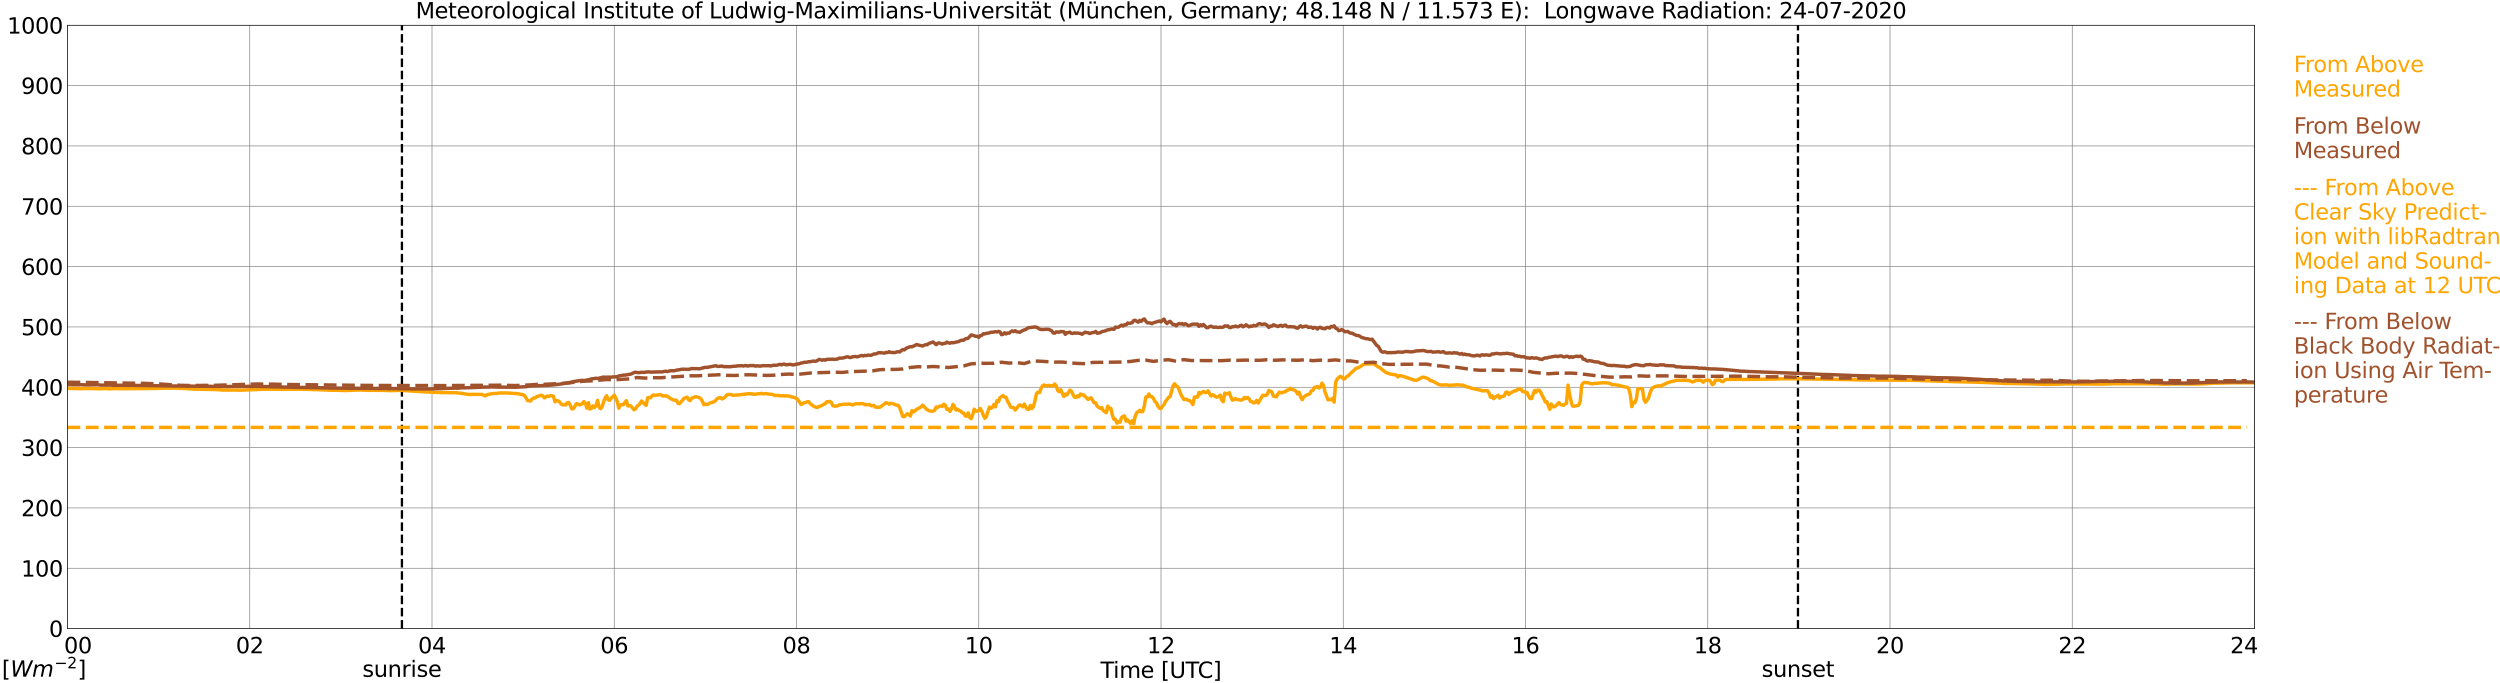 <?xml version="1.0" encoding="utf-8" standalone="no"?>
<!DOCTYPE svg PUBLIC "-//W3C//DTD SVG 1.1//EN"
  "http://www.w3.org/Graphics/SVG/1.1/DTD/svg11.dtd">
<svg xmlns:xlink="http://www.w3.org/1999/xlink" width="1085.4pt" height="296.64pt" viewBox="0 0 1085.4 296.64" xmlns="http://www.w3.org/2000/svg" version="1.1">
 <defs>
  <style type="text/css">*{stroke-linejoin: round; stroke-linecap: butt}</style>
 </defs>
 <g id="figure_1">
  <g id="patch_1">
   <path d="M 0 296.64 
L 1085.4 296.64 
L 1085.4 0 
L 0 0 
z
" style="fill: #ffffff"/>
  </g>
  <g id="axes_1">
   <g id="patch_2">
    <path d="M 29.306 272.909 
L 978.814 272.909 
L 978.814 10.976 
L 29.306 10.976 
z
" style="fill: #ffffff"/>
   </g>
   <g id="patch_3">
    <path d="M 978.814 272.909 
L 978.814 272.909 
L 978.814 10.976 
L 978.814 10.976 
z
" clip-path="url(#p2e2119ab24)" style="fill: #d3d3d3; opacity: 0.25; stroke: #d3d3d3; stroke-linejoin: miter"/>
   </g>
   <g id="matplotlib.axis_1">
    <g id="xtick_1">
     <g id="line2d_1">
      <path d="M 29.306 272.909 
L 29.306 10.976 
" clip-path="url(#p2e2119ab24)" style="fill: none; stroke: #808080; stroke-width: 0.3; stroke-linecap: square"/>
     </g>
     <g id="line2d_2"/>
     <g id="text_1">
      <!--    00 -->
      <g transform="translate(18.733 283.627) scale(0.095 -0.095)">
       <defs>
        <path id="DejaVuSans-20" transform="scale(0.016)"/>
        <path id="DejaVuSans-30" d="M 2034 4250 
Q 1547 4250 1301 3770 
Q 1056 3291 1056 2328 
Q 1056 1369 1301 889 
Q 1547 409 2034 409 
Q 2525 409 2770 889 
Q 3016 1369 3016 2328 
Q 3016 3291 2770 3770 
Q 2525 4250 2034 4250 
z
M 2034 4750 
Q 2819 4750 3233 4129 
Q 3647 3509 3647 2328 
Q 3647 1150 3233 529 
Q 2819 -91 2034 -91 
Q 1250 -91 836 529 
Q 422 1150 422 2328 
Q 422 3509 836 4129 
Q 1250 4750 2034 4750 
z
" transform="scale(0.016)"/>
       </defs>
       <use xlink:href="#DejaVuSans-20"/>
       <use xlink:href="#DejaVuSans-20" transform="translate(31.787 0)"/>
       <use xlink:href="#DejaVuSans-20" transform="translate(63.574 0)"/>
       <use xlink:href="#DejaVuSans-30" transform="translate(95.361 0)"/>
       <use xlink:href="#DejaVuSans-30" transform="translate(158.984 0)"/>
      </g>
     </g>
    </g>
    <g id="xtick_2">
     <g id="line2d_3">
      <path d="M 108.431 272.909 
L 108.431 10.976 
" clip-path="url(#p2e2119ab24)" style="fill: none; stroke: #808080; stroke-width: 0.3; stroke-linecap: square"/>
     </g>
     <g id="line2d_4"/>
     <g id="text_2">
      <!-- 02 -->
      <g transform="translate(102.387 283.627) scale(0.095 -0.095)">
       <defs>
        <path id="DejaVuSans-32" d="M 1228 531 
L 3431 531 
L 3431 0 
L 469 0 
L 469 531 
Q 828 903 1448 1529 
Q 2069 2156 2228 2338 
Q 2531 2678 2651 2914 
Q 2772 3150 2772 3378 
Q 2772 3750 2511 3984 
Q 2250 4219 1831 4219 
Q 1534 4219 1204 4116 
Q 875 4013 500 3803 
L 500 4441 
Q 881 4594 1212 4672 
Q 1544 4750 1819 4750 
Q 2544 4750 2975 4387 
Q 3406 4025 3406 3419 
Q 3406 3131 3298 2873 
Q 3191 2616 2906 2266 
Q 2828 2175 2409 1742 
Q 1991 1309 1228 531 
z
" transform="scale(0.016)"/>
       </defs>
       <use xlink:href="#DejaVuSans-30"/>
       <use xlink:href="#DejaVuSans-32" transform="translate(63.623 0)"/>
      </g>
     </g>
    </g>
    <g id="xtick_3">
     <g id="line2d_5">
      <path d="M 187.557 272.909 
L 187.557 10.976 
" clip-path="url(#p2e2119ab24)" style="fill: none; stroke: #808080; stroke-width: 0.3; stroke-linecap: square"/>
     </g>
     <g id="line2d_6"/>
     <g id="text_3">
      <!-- 04 -->
      <g transform="translate(181.513 283.627) scale(0.095 -0.095)">
       <defs>
        <path id="DejaVuSans-34" d="M 2419 4116 
L 825 1625 
L 2419 1625 
L 2419 4116 
z
M 2253 4666 
L 3047 4666 
L 3047 1625 
L 3713 1625 
L 3713 1100 
L 3047 1100 
L 3047 0 
L 2419 0 
L 2419 1100 
L 313 1100 
L 313 1709 
L 2253 4666 
z
" transform="scale(0.016)"/>
       </defs>
       <use xlink:href="#DejaVuSans-30"/>
       <use xlink:href="#DejaVuSans-34" transform="translate(63.623 0)"/>
      </g>
     </g>
    </g>
    <g id="xtick_4">
     <g id="line2d_7">
      <path d="M 266.683 272.909 
L 266.683 10.976 
" clip-path="url(#p2e2119ab24)" style="fill: none; stroke: #808080; stroke-width: 0.3; stroke-linecap: square"/>
     </g>
     <g id="line2d_8"/>
     <g id="text_4">
      <!-- 06 -->
      <g transform="translate(260.638 283.627) scale(0.095 -0.095)">
       <defs>
        <path id="DejaVuSans-36" d="M 2113 2584 
Q 1688 2584 1439 2293 
Q 1191 2003 1191 1497 
Q 1191 994 1439 701 
Q 1688 409 2113 409 
Q 2538 409 2786 701 
Q 3034 994 3034 1497 
Q 3034 2003 2786 2293 
Q 2538 2584 2113 2584 
z
M 3366 4563 
L 3366 3988 
Q 3128 4100 2886 4159 
Q 2644 4219 2406 4219 
Q 1781 4219 1451 3797 
Q 1122 3375 1075 2522 
Q 1259 2794 1537 2939 
Q 1816 3084 2150 3084 
Q 2853 3084 3261 2657 
Q 3669 2231 3669 1497 
Q 3669 778 3244 343 
Q 2819 -91 2113 -91 
Q 1303 -91 875 529 
Q 447 1150 447 2328 
Q 447 3434 972 4092 
Q 1497 4750 2381 4750 
Q 2619 4750 2861 4703 
Q 3103 4656 3366 4563 
z
" transform="scale(0.016)"/>
       </defs>
       <use xlink:href="#DejaVuSans-30"/>
       <use xlink:href="#DejaVuSans-36" transform="translate(63.623 0)"/>
      </g>
     </g>
    </g>
    <g id="xtick_5">
     <g id="line2d_9">
      <path d="M 345.808 272.909 
L 345.808 10.976 
" clip-path="url(#p2e2119ab24)" style="fill: none; stroke: #808080; stroke-width: 0.3; stroke-linecap: square"/>
     </g>
     <g id="line2d_10"/>
     <g id="text_5">
      <!-- 08 -->
      <g transform="translate(339.764 283.627) scale(0.095 -0.095)">
       <defs>
        <path id="DejaVuSans-38" d="M 2034 2216 
Q 1584 2216 1326 1975 
Q 1069 1734 1069 1313 
Q 1069 891 1326 650 
Q 1584 409 2034 409 
Q 2484 409 2743 651 
Q 3003 894 3003 1313 
Q 3003 1734 2745 1975 
Q 2488 2216 2034 2216 
z
M 1403 2484 
Q 997 2584 770 2862 
Q 544 3141 544 3541 
Q 544 4100 942 4425 
Q 1341 4750 2034 4750 
Q 2731 4750 3128 4425 
Q 3525 4100 3525 3541 
Q 3525 3141 3298 2862 
Q 3072 2584 2669 2484 
Q 3125 2378 3379 2068 
Q 3634 1759 3634 1313 
Q 3634 634 3220 271 
Q 2806 -91 2034 -91 
Q 1263 -91 848 271 
Q 434 634 434 1313 
Q 434 1759 690 2068 
Q 947 2378 1403 2484 
z
M 1172 3481 
Q 1172 3119 1398 2916 
Q 1625 2713 2034 2713 
Q 2441 2713 2670 2916 
Q 2900 3119 2900 3481 
Q 2900 3844 2670 4047 
Q 2441 4250 2034 4250 
Q 1625 4250 1398 4047 
Q 1172 3844 1172 3481 
z
" transform="scale(0.016)"/>
       </defs>
       <use xlink:href="#DejaVuSans-30"/>
       <use xlink:href="#DejaVuSans-38" transform="translate(63.623 0)"/>
      </g>
     </g>
    </g>
    <g id="xtick_6">
     <g id="line2d_11">
      <path d="M 424.934 272.909 
L 424.934 10.976 
" clip-path="url(#p2e2119ab24)" style="fill: none; stroke: #808080; stroke-width: 0.3; stroke-linecap: square"/>
     </g>
     <g id="line2d_12"/>
     <g id="text_6">
      <!-- 10 -->
      <g transform="translate(418.89 283.627) scale(0.095 -0.095)">
       <defs>
        <path id="DejaVuSans-31" d="M 794 531 
L 1825 531 
L 1825 4091 
L 703 3866 
L 703 4441 
L 1819 4666 
L 2450 4666 
L 2450 531 
L 3481 531 
L 3481 0 
L 794 0 
L 794 531 
z
" transform="scale(0.016)"/>
       </defs>
       <use xlink:href="#DejaVuSans-31"/>
       <use xlink:href="#DejaVuSans-30" transform="translate(63.623 0)"/>
      </g>
     </g>
    </g>
    <g id="xtick_7">
     <g id="line2d_13">
      <path d="M 504.06 272.909 
L 504.06 10.976 
" clip-path="url(#p2e2119ab24)" style="fill: none; stroke: #808080; stroke-width: 0.3; stroke-linecap: square"/>
     </g>
     <g id="line2d_14"/>
     <g id="text_7">
      <!-- 12 -->
      <g transform="translate(498.015 283.627) scale(0.095 -0.095)">
       <use xlink:href="#DejaVuSans-31"/>
       <use xlink:href="#DejaVuSans-32" transform="translate(63.623 0)"/>
      </g>
     </g>
    </g>
    <g id="xtick_8">
     <g id="line2d_15">
      <path d="M 583.185 272.909 
L 583.185 10.976 
" clip-path="url(#p2e2119ab24)" style="fill: none; stroke: #808080; stroke-width: 0.3; stroke-linecap: square"/>
     </g>
     <g id="line2d_16"/>
     <g id="text_8">
      <!-- 14 -->
      <g transform="translate(577.141 283.627) scale(0.095 -0.095)">
       <use xlink:href="#DejaVuSans-31"/>
       <use xlink:href="#DejaVuSans-34" transform="translate(63.623 0)"/>
      </g>
     </g>
    </g>
    <g id="xtick_9">
     <g id="line2d_17">
      <path d="M 662.311 272.909 
L 662.311 10.976 
" clip-path="url(#p2e2119ab24)" style="fill: none; stroke: #808080; stroke-width: 0.3; stroke-linecap: square"/>
     </g>
     <g id="line2d_18"/>
     <g id="text_9">
      <!-- 16 -->
      <g transform="translate(656.267 283.627) scale(0.095 -0.095)">
       <use xlink:href="#DejaVuSans-31"/>
       <use xlink:href="#DejaVuSans-36" transform="translate(63.623 0)"/>
      </g>
     </g>
    </g>
    <g id="xtick_10">
     <g id="line2d_19">
      <path d="M 741.437 272.909 
L 741.437 10.976 
" clip-path="url(#p2e2119ab24)" style="fill: none; stroke: #808080; stroke-width: 0.3; stroke-linecap: square"/>
     </g>
     <g id="line2d_20"/>
     <g id="text_10">
      <!-- 18 -->
      <g transform="translate(735.392 283.627) scale(0.095 -0.095)">
       <use xlink:href="#DejaVuSans-31"/>
       <use xlink:href="#DejaVuSans-38" transform="translate(63.623 0)"/>
      </g>
     </g>
    </g>
    <g id="xtick_11">
     <g id="line2d_21">
      <path d="M 820.562 272.909 
L 820.562 10.976 
" clip-path="url(#p2e2119ab24)" style="fill: none; stroke: #808080; stroke-width: 0.3; stroke-linecap: square"/>
     </g>
     <g id="line2d_22"/>
     <g id="text_11">
      <!-- 20 -->
      <g transform="translate(814.518 283.627) scale(0.095 -0.095)">
       <use xlink:href="#DejaVuSans-32"/>
       <use xlink:href="#DejaVuSans-30" transform="translate(63.623 0)"/>
      </g>
     </g>
    </g>
    <g id="xtick_12">
     <g id="line2d_23">
      <path d="M 899.688 272.909 
L 899.688 10.976 
" clip-path="url(#p2e2119ab24)" style="fill: none; stroke: #808080; stroke-width: 0.3; stroke-linecap: square"/>
     </g>
     <g id="line2d_24"/>
     <g id="text_12">
      <!-- 22 -->
      <g transform="translate(893.644 283.627) scale(0.095 -0.095)">
       <use xlink:href="#DejaVuSans-32"/>
       <use xlink:href="#DejaVuSans-32" transform="translate(63.623 0)"/>
      </g>
     </g>
    </g>
    <g id="xtick_13">
     <g id="line2d_25">
      <path d="M 978.814 272.909 
L 978.814 10.976 
" clip-path="url(#p2e2119ab24)" style="fill: none; stroke: #808080; stroke-width: 0.3; stroke-linecap: square"/>
     </g>
     <g id="line2d_26"/>
     <g id="text_13">
      <!-- 24    -->
      <g transform="translate(968.241 283.627) scale(0.095 -0.095)">
       <use xlink:href="#DejaVuSans-32"/>
       <use xlink:href="#DejaVuSans-34" transform="translate(63.623 0)"/>
       <use xlink:href="#DejaVuSans-20" transform="translate(127.246 0)"/>
       <use xlink:href="#DejaVuSans-20" transform="translate(159.033 0)"/>
       <use xlink:href="#DejaVuSans-20" transform="translate(190.82 0)"/>
      </g>
     </g>
    </g>
    <g id="text_14">
     <!-- Time [UTC] -->
     <g transform="translate(477.806 294.322) scale(0.095 -0.095)">
      <defs>
       <path id="DejaVuSans-54" d="M -19 4666 
L 3928 4666 
L 3928 4134 
L 2272 4134 
L 2272 0 
L 1638 0 
L 1638 4134 
L -19 4134 
L -19 4666 
z
" transform="scale(0.016)"/>
       <path id="DejaVuSans-69" d="M 603 3500 
L 1178 3500 
L 1178 0 
L 603 0 
L 603 3500 
z
M 603 4863 
L 1178 4863 
L 1178 4134 
L 603 4134 
L 603 4863 
z
" transform="scale(0.016)"/>
       <path id="DejaVuSans-6d" d="M 3328 2828 
Q 3544 3216 3844 3400 
Q 4144 3584 4550 3584 
Q 5097 3584 5394 3201 
Q 5691 2819 5691 2113 
L 5691 0 
L 5113 0 
L 5113 2094 
Q 5113 2597 4934 2840 
Q 4756 3084 4391 3084 
Q 3944 3084 3684 2787 
Q 3425 2491 3425 1978 
L 3425 0 
L 2847 0 
L 2847 2094 
Q 2847 2600 2669 2842 
Q 2491 3084 2119 3084 
Q 1678 3084 1418 2786 
Q 1159 2488 1159 1978 
L 1159 0 
L 581 0 
L 581 3500 
L 1159 3500 
L 1159 2956 
Q 1356 3278 1631 3431 
Q 1906 3584 2284 3584 
Q 2666 3584 2933 3390 
Q 3200 3197 3328 2828 
z
" transform="scale(0.016)"/>
       <path id="DejaVuSans-65" d="M 3597 1894 
L 3597 1613 
L 953 1613 
Q 991 1019 1311 708 
Q 1631 397 2203 397 
Q 2534 397 2845 478 
Q 3156 559 3463 722 
L 3463 178 
Q 3153 47 2828 -22 
Q 2503 -91 2169 -91 
Q 1331 -91 842 396 
Q 353 884 353 1716 
Q 353 2575 817 3079 
Q 1281 3584 2069 3584 
Q 2775 3584 3186 3129 
Q 3597 2675 3597 1894 
z
M 3022 2063 
Q 3016 2534 2758 2815 
Q 2500 3097 2075 3097 
Q 1594 3097 1305 2825 
Q 1016 2553 972 2059 
L 3022 2063 
z
" transform="scale(0.016)"/>
       <path id="DejaVuSans-5b" d="M 550 4863 
L 1875 4863 
L 1875 4416 
L 1125 4416 
L 1125 -397 
L 1875 -397 
L 1875 -844 
L 550 -844 
L 550 4863 
z
" transform="scale(0.016)"/>
       <path id="DejaVuSans-55" d="M 556 4666 
L 1191 4666 
L 1191 1831 
Q 1191 1081 1462 751 
Q 1734 422 2344 422 
Q 2950 422 3222 751 
Q 3494 1081 3494 1831 
L 3494 4666 
L 4128 4666 
L 4128 1753 
Q 4128 841 3676 375 
Q 3225 -91 2344 -91 
Q 1459 -91 1007 375 
Q 556 841 556 1753 
L 556 4666 
z
" transform="scale(0.016)"/>
       <path id="DejaVuSans-43" d="M 4122 4306 
L 4122 3641 
Q 3803 3938 3442 4084 
Q 3081 4231 2675 4231 
Q 1875 4231 1450 3742 
Q 1025 3253 1025 2328 
Q 1025 1406 1450 917 
Q 1875 428 2675 428 
Q 3081 428 3442 575 
Q 3803 722 4122 1019 
L 4122 359 
Q 3791 134 3420 21 
Q 3050 -91 2638 -91 
Q 1578 -91 968 557 
Q 359 1206 359 2328 
Q 359 3453 968 4101 
Q 1578 4750 2638 4750 
Q 3056 4750 3426 4639 
Q 3797 4528 4122 4306 
z
" transform="scale(0.016)"/>
       <path id="DejaVuSans-5d" d="M 1947 4863 
L 1947 -844 
L 622 -844 
L 622 -397 
L 1369 -397 
L 1369 4416 
L 622 4416 
L 622 4863 
L 1947 4863 
z
" transform="scale(0.016)"/>
      </defs>
      <use xlink:href="#DejaVuSans-54"/>
      <use xlink:href="#DejaVuSans-69" transform="translate(57.959 0)"/>
      <use xlink:href="#DejaVuSans-6d" transform="translate(85.742 0)"/>
      <use xlink:href="#DejaVuSans-65" transform="translate(183.154 0)"/>
      <use xlink:href="#DejaVuSans-20" transform="translate(244.678 0)"/>
      <use xlink:href="#DejaVuSans-5b" transform="translate(276.465 0)"/>
      <use xlink:href="#DejaVuSans-55" transform="translate(315.479 0)"/>
      <use xlink:href="#DejaVuSans-54" transform="translate(388.672 0)"/>
      <use xlink:href="#DejaVuSans-43" transform="translate(443.881 0)"/>
      <use xlink:href="#DejaVuSans-5d" transform="translate(513.705 0)"/>
     </g>
    </g>
   </g>
   <g id="matplotlib.axis_2">
    <g id="ytick_1">
     <g id="line2d_27">
      <path d="M 29.306 272.909 
L 978.814 272.909 
" clip-path="url(#p2e2119ab24)" style="fill: none; stroke: #808080; stroke-width: 0.3; stroke-linecap: square"/>
     </g>
     <g id="line2d_28"/>
     <g id="text_15">
      <!-- 0 -->
      <g transform="translate(21.261 276.518) scale(0.095 -0.095)">
       <use xlink:href="#DejaVuSans-30"/>
      </g>
     </g>
    </g>
    <g id="ytick_2">
     <g id="line2d_29">
      <path d="M 29.306 246.715 
L 978.814 246.715 
" clip-path="url(#p2e2119ab24)" style="fill: none; stroke: #808080; stroke-width: 0.3; stroke-linecap: square"/>
     </g>
     <g id="line2d_30"/>
     <g id="text_16">
      <!-- 100 -->
      <g transform="translate(9.173 250.325) scale(0.095 -0.095)">
       <use xlink:href="#DejaVuSans-31"/>
       <use xlink:href="#DejaVuSans-30" transform="translate(63.623 0)"/>
       <use xlink:href="#DejaVuSans-30" transform="translate(127.246 0)"/>
      </g>
     </g>
    </g>
    <g id="ytick_3">
     <g id="line2d_31">
      <path d="M 29.306 220.522 
L 978.814 220.522 
" clip-path="url(#p2e2119ab24)" style="fill: none; stroke: #808080; stroke-width: 0.3; stroke-linecap: square"/>
     </g>
     <g id="line2d_32"/>
     <g id="text_17">
      <!-- 200 -->
      <g transform="translate(9.173 224.131) scale(0.095 -0.095)">
       <use xlink:href="#DejaVuSans-32"/>
       <use xlink:href="#DejaVuSans-30" transform="translate(63.623 0)"/>
       <use xlink:href="#DejaVuSans-30" transform="translate(127.246 0)"/>
      </g>
     </g>
    </g>
    <g id="ytick_4">
     <g id="line2d_33">
      <path d="M 29.306 194.329 
L 978.814 194.329 
" clip-path="url(#p2e2119ab24)" style="fill: none; stroke: #808080; stroke-width: 0.3; stroke-linecap: square"/>
     </g>
     <g id="line2d_34"/>
     <g id="text_18">
      <!-- 300 -->
      <g transform="translate(9.173 197.938) scale(0.095 -0.095)">
       <defs>
        <path id="DejaVuSans-33" d="M 2597 2516 
Q 3050 2419 3304 2112 
Q 3559 1806 3559 1356 
Q 3559 666 3084 287 
Q 2609 -91 1734 -91 
Q 1441 -91 1130 -33 
Q 819 25 488 141 
L 488 750 
Q 750 597 1062 519 
Q 1375 441 1716 441 
Q 2309 441 2620 675 
Q 2931 909 2931 1356 
Q 2931 1769 2642 2001 
Q 2353 2234 1838 2234 
L 1294 2234 
L 1294 2753 
L 1863 2753 
Q 2328 2753 2575 2939 
Q 2822 3125 2822 3475 
Q 2822 3834 2567 4026 
Q 2313 4219 1838 4219 
Q 1578 4219 1281 4162 
Q 984 4106 628 3988 
L 628 4550 
Q 988 4650 1302 4700 
Q 1616 4750 1894 4750 
Q 2613 4750 3031 4423 
Q 3450 4097 3450 3541 
Q 3450 3153 3228 2886 
Q 3006 2619 2597 2516 
z
" transform="scale(0.016)"/>
       </defs>
       <use xlink:href="#DejaVuSans-33"/>
       <use xlink:href="#DejaVuSans-30" transform="translate(63.623 0)"/>
       <use xlink:href="#DejaVuSans-30" transform="translate(127.246 0)"/>
      </g>
     </g>
    </g>
    <g id="ytick_5">
     <g id="line2d_35">
      <path d="M 29.306 168.136 
L 978.814 168.136 
" clip-path="url(#p2e2119ab24)" style="fill: none; stroke: #808080; stroke-width: 0.3; stroke-linecap: square"/>
     </g>
     <g id="line2d_36"/>
     <g id="text_19">
      <!-- 400 -->
      <g transform="translate(9.173 171.745) scale(0.095 -0.095)">
       <use xlink:href="#DejaVuSans-34"/>
       <use xlink:href="#DejaVuSans-30" transform="translate(63.623 0)"/>
       <use xlink:href="#DejaVuSans-30" transform="translate(127.246 0)"/>
      </g>
     </g>
    </g>
    <g id="ytick_6">
     <g id="line2d_37">
      <path d="M 29.306 141.942 
L 978.814 141.942 
" clip-path="url(#p2e2119ab24)" style="fill: none; stroke: #808080; stroke-width: 0.3; stroke-linecap: square"/>
     </g>
     <g id="line2d_38"/>
     <g id="text_20">
      <!-- 500 -->
      <g transform="translate(9.173 145.551) scale(0.095 -0.095)">
       <defs>
        <path id="DejaVuSans-35" d="M 691 4666 
L 3169 4666 
L 3169 4134 
L 1269 4134 
L 1269 2991 
Q 1406 3038 1543 3061 
Q 1681 3084 1819 3084 
Q 2600 3084 3056 2656 
Q 3513 2228 3513 1497 
Q 3513 744 3044 326 
Q 2575 -91 1722 -91 
Q 1428 -91 1123 -41 
Q 819 9 494 109 
L 494 744 
Q 775 591 1075 516 
Q 1375 441 1709 441 
Q 2250 441 2565 725 
Q 2881 1009 2881 1497 
Q 2881 1984 2565 2268 
Q 2250 2553 1709 2553 
Q 1456 2553 1204 2497 
Q 953 2441 691 2322 
L 691 4666 
z
" transform="scale(0.016)"/>
       </defs>
       <use xlink:href="#DejaVuSans-35"/>
       <use xlink:href="#DejaVuSans-30" transform="translate(63.623 0)"/>
       <use xlink:href="#DejaVuSans-30" transform="translate(127.246 0)"/>
      </g>
     </g>
    </g>
    <g id="ytick_7">
     <g id="line2d_39">
      <path d="M 29.306 115.749 
L 978.814 115.749 
" clip-path="url(#p2e2119ab24)" style="fill: none; stroke: #808080; stroke-width: 0.3; stroke-linecap: square"/>
     </g>
     <g id="line2d_40"/>
     <g id="text_21">
      <!-- 600 -->
      <g transform="translate(9.173 119.358) scale(0.095 -0.095)">
       <use xlink:href="#DejaVuSans-36"/>
       <use xlink:href="#DejaVuSans-30" transform="translate(63.623 0)"/>
       <use xlink:href="#DejaVuSans-30" transform="translate(127.246 0)"/>
      </g>
     </g>
    </g>
    <g id="ytick_8">
     <g id="line2d_41">
      <path d="M 29.306 89.556 
L 978.814 89.556 
" clip-path="url(#p2e2119ab24)" style="fill: none; stroke: #808080; stroke-width: 0.3; stroke-linecap: square"/>
     </g>
     <g id="line2d_42"/>
     <g id="text_22">
      <!-- 700 -->
      <g transform="translate(9.173 93.165) scale(0.095 -0.095)">
       <defs>
        <path id="DejaVuSans-37" d="M 525 4666 
L 3525 4666 
L 3525 4397 
L 1831 0 
L 1172 0 
L 2766 4134 
L 525 4134 
L 525 4666 
z
" transform="scale(0.016)"/>
       </defs>
       <use xlink:href="#DejaVuSans-37"/>
       <use xlink:href="#DejaVuSans-30" transform="translate(63.623 0)"/>
       <use xlink:href="#DejaVuSans-30" transform="translate(127.246 0)"/>
      </g>
     </g>
    </g>
    <g id="ytick_9">
     <g id="line2d_43">
      <path d="M 29.306 63.362 
L 978.814 63.362 
" clip-path="url(#p2e2119ab24)" style="fill: none; stroke: #808080; stroke-width: 0.3; stroke-linecap: square"/>
     </g>
     <g id="line2d_44"/>
     <g id="text_23">
      <!-- 800 -->
      <g transform="translate(9.173 66.972) scale(0.095 -0.095)">
       <use xlink:href="#DejaVuSans-38"/>
       <use xlink:href="#DejaVuSans-30" transform="translate(63.623 0)"/>
       <use xlink:href="#DejaVuSans-30" transform="translate(127.246 0)"/>
      </g>
     </g>
    </g>
    <g id="ytick_10">
     <g id="line2d_45">
      <path d="M 29.306 37.169 
L 978.814 37.169 
" clip-path="url(#p2e2119ab24)" style="fill: none; stroke: #808080; stroke-width: 0.3; stroke-linecap: square"/>
     </g>
     <g id="line2d_46"/>
     <g id="text_24">
      <!-- 900 -->
      <g transform="translate(9.173 40.778) scale(0.095 -0.095)">
       <defs>
        <path id="DejaVuSans-39" d="M 703 97 
L 703 672 
Q 941 559 1184 500 
Q 1428 441 1663 441 
Q 2288 441 2617 861 
Q 2947 1281 2994 2138 
Q 2813 1869 2534 1725 
Q 2256 1581 1919 1581 
Q 1219 1581 811 2004 
Q 403 2428 403 3163 
Q 403 3881 828 4315 
Q 1253 4750 1959 4750 
Q 2769 4750 3195 4129 
Q 3622 3509 3622 2328 
Q 3622 1225 3098 567 
Q 2575 -91 1691 -91 
Q 1453 -91 1209 -44 
Q 966 3 703 97 
z
M 1959 2075 
Q 2384 2075 2632 2365 
Q 2881 2656 2881 3163 
Q 2881 3666 2632 3958 
Q 2384 4250 1959 4250 
Q 1534 4250 1286 3958 
Q 1038 3666 1038 3163 
Q 1038 2656 1286 2365 
Q 1534 2075 1959 2075 
z
" transform="scale(0.016)"/>
       </defs>
       <use xlink:href="#DejaVuSans-39"/>
       <use xlink:href="#DejaVuSans-30" transform="translate(63.623 0)"/>
       <use xlink:href="#DejaVuSans-30" transform="translate(127.246 0)"/>
      </g>
     </g>
    </g>
    <g id="ytick_11">
     <g id="line2d_47">
      <path d="M 29.306 10.976 
L 978.814 10.976 
" clip-path="url(#p2e2119ab24)" style="fill: none; stroke: #808080; stroke-width: 0.3; stroke-linecap: square"/>
     </g>
     <g id="line2d_48"/>
     <g id="text_25">
      <!-- 1000 -->
      <g transform="translate(3.128 14.585) scale(0.095 -0.095)">
       <use xlink:href="#DejaVuSans-31"/>
       <use xlink:href="#DejaVuSans-30" transform="translate(63.623 0)"/>
       <use xlink:href="#DejaVuSans-30" transform="translate(127.246 0)"/>
       <use xlink:href="#DejaVuSans-30" transform="translate(190.869 0)"/>
      </g>
     </g>
    </g>
   </g>
   <g id="line2d_49">
    <path d="M 174.501 272.909 
L 174.501 10.976 
" clip-path="url(#p2e2119ab24)" style="fill: none; stroke-dasharray: 3.7,1.6; stroke-dashoffset: 0; stroke: #000000"/>
   </g>
   <g id="line2d_50">
    <path d="M 780.604 272.909 
L 780.604 10.976 
" clip-path="url(#p2e2119ab24)" style="fill: none; stroke-dasharray: 3.7,1.6; stroke-dashoffset: 0; stroke: #000000"/>
   </g>
   <g id="line2d_51">
    <path d="M 29.306 168.597 
L 34.581 168.741 
L 36.559 168.696 
L 38.537 168.683 
L 39.856 168.691 
L 43.153 168.796 
L 45.79 168.712 
L 47.768 168.809 
L 49.747 168.699 
L 52.384 168.754 
L 63.594 168.701 
L 64.912 168.67 
L 66.89 168.673 
L 69.528 168.576 
L 71.506 168.536 
L 76.122 168.505 
L 78.759 168.644 
L 80.078 168.649 
L 83.375 168.9 
L 94.584 169.165 
L 96.563 169.351 
L 105.135 169.377 
L 115.025 168.963 
L 118.982 168.992 
L 122.278 169.018 
L 131.51 168.982 
L 138.104 169.199 
L 142.06 169.348 
L 143.379 169.422 
L 146.676 169.456 
L 149.313 169.545 
L 151.291 169.54 
L 153.269 169.411 
L 156.566 169.317 
L 159.204 169.461 
L 165.798 169.477 
L 169.754 169.595 
L 174.37 169.474 
L 179.645 169.846 
L 182.282 170.006 
L 184.92 170.137 
L 186.898 170.252 
L 191.513 170.451 
L 197.448 170.482 
L 200.085 170.734 
L 203.382 171.255 
L 206.02 171.203 
L 209.317 171.258 
L 210.635 171.881 
L 211.295 171.444 
L 212.614 171.114 
L 214.592 170.792 
L 215.251 170.862 
L 217.229 170.579 
L 220.526 170.624 
L 225.142 170.978 
L 227.12 171.399 
L 227.779 171.797 
L 229.098 173.94 
L 230.417 174.071 
L 231.076 173.146 
L 231.736 172.777 
L 232.395 172.772 
L 233.054 172.146 
L 234.373 171.816 
L 235.033 171.611 
L 235.692 171.889 
L 236.351 172.764 
L 237.67 171.949 
L 238.329 172.143 
L 238.989 171.742 
L 239.648 171.782 
L 240.308 172.083 
L 240.967 174.425 
L 241.626 173.83 
L 242.286 174.087 
L 242.945 174.495 
L 243.604 175.354 
L 244.264 175.8 
L 244.923 175.58 
L 245.583 175.844 
L 246.242 174.865 
L 246.901 174.744 
L 247.561 175.904 
L 248.22 177.502 
L 248.88 177.463 
L 249.539 176.507 
L 250.198 175.292 
L 250.858 175.375 
L 251.517 175.771 
L 252.176 175.567 
L 252.836 175.244 
L 253.495 174.349 
L 254.155 175.174 
L 254.814 177.196 
L 255.473 174.852 
L 256.133 177.628 
L 256.792 177.272 
L 257.451 176.221 
L 258.111 176.931 
L 258.77 176.009 
L 259.43 173.806 
L 260.089 176.711 
L 260.748 177.45 
L 261.408 176.593 
L 262.067 174.472 
L 262.726 172.801 
L 263.386 171.81 
L 264.045 173.599 
L 264.705 173.804 
L 265.364 172.829 
L 266.023 172.298 
L 266.683 171.588 
L 267.342 172.764 
L 268.002 174.38 
L 268.661 177.243 
L 269.32 175.815 
L 269.98 175.622 
L 270.639 175.737 
L 271.298 174.681 
L 271.958 173.958 
L 272.617 176.266 
L 273.277 176.096 
L 273.936 176.266 
L 275.255 177.911 
L 275.914 177.539 
L 276.573 176.426 
L 277.892 175.284 
L 278.552 174.105 
L 279.211 174.71 
L 279.87 175.509 
L 280.53 176.004 
L 281.189 172.706 
L 281.849 172.57 
L 282.508 172.657 
L 283.167 171.797 
L 283.827 171.444 
L 284.486 171.682 
L 286.464 171.315 
L 287.124 171.507 
L 287.783 171.939 
L 289.102 171.797 
L 290.42 172.46 
L 291.08 173.068 
L 292.399 173.657 
L 293.058 173.825 
L 293.717 173.78 
L 294.377 175.148 
L 295.036 175.244 
L 297.014 172.903 
L 298.333 172.447 
L 298.992 173.607 
L 299.652 173.924 
L 300.311 172.856 
L 300.971 172.672 
L 301.63 172.303 
L 302.289 172.29 
L 302.949 172.405 
L 303.608 172.659 
L 304.267 173.131 
L 304.927 174.194 
L 305.586 175.713 
L 306.246 175.475 
L 306.905 175.64 
L 307.564 175.399 
L 308.224 174.99 
L 310.202 174.372 
L 311.521 172.963 
L 312.18 172.722 
L 312.839 172.657 
L 313.499 173.217 
L 314.158 172.874 
L 314.818 172.366 
L 315.477 171.541 
L 316.136 171.263 
L 317.455 171.294 
L 318.114 171.588 
L 318.774 171.625 
L 319.433 171.501 
L 320.093 171.543 
L 325.368 170.875 
L 326.027 171.038 
L 326.686 170.975 
L 327.346 171.213 
L 330.643 170.792 
L 331.302 171.022 
L 332.621 170.865 
L 333.94 171.119 
L 335.258 171.224 
L 336.577 171.724 
L 337.896 171.659 
L 338.555 171.834 
L 339.874 171.826 
L 340.533 171.936 
L 341.193 171.829 
L 342.512 171.96 
L 343.83 172.34 
L 344.49 172.442 
L 345.808 172.945 
L 347.127 174.503 
L 347.787 175.609 
L 349.105 174.883 
L 349.765 174.749 
L 350.424 174.425 
L 351.083 174.393 
L 351.743 175.234 
L 353.062 176.258 
L 354.38 176.861 
L 355.04 176.829 
L 355.699 176.428 
L 356.359 176.261 
L 358.337 175.174 
L 358.996 174.391 
L 359.655 174.464 
L 360.315 174.296 
L 360.974 174.781 
L 361.634 176.164 
L 362.293 176.331 
L 363.612 176.211 
L 364.271 175.797 
L 366.249 175.538 
L 368.887 175.417 
L 370.206 175.842 
L 370.865 175.483 
L 371.524 175.331 
L 374.821 175.252 
L 375.481 175.729 
L 376.14 175.671 
L 376.799 175.763 
L 377.459 175.556 
L 378.118 176.145 
L 378.777 176.135 
L 379.437 176.001 
L 380.096 176.798 
L 380.756 176.743 
L 381.415 176.847 
L 382.074 176.792 
L 384.712 174.838 
L 385.371 175.032 
L 386.031 175.485 
L 386.69 175.064 
L 388.009 175.375 
L 388.668 175.719 
L 389.987 176.033 
L 390.646 177.075 
L 391.965 180.855 
L 392.624 180.9 
L 393.943 179.629 
L 394.603 179.896 
L 395.262 180.632 
L 395.921 178.259 
L 396.581 178.82 
L 397.24 178.461 
L 397.899 177.688 
L 398.559 177.479 
L 399.218 177.018 
L 399.878 176.743 
L 400.537 175.907 
L 401.196 176.418 
L 401.856 177.308 
L 402.515 177.843 
L 403.175 178.233 
L 403.834 178.464 
L 405.153 178.511 
L 405.812 178.086 
L 406.471 176.68 
L 407.131 176.855 
L 407.79 176.4 
L 408.45 176.227 
L 409.109 176.428 
L 409.768 175.451 
L 410.428 176.022 
L 411.087 177.717 
L 411.746 177.531 
L 412.406 178.613 
L 413.065 177.56 
L 413.725 175.577 
L 414.384 176.434 
L 415.043 178.01 
L 415.703 177.693 
L 416.362 178.233 
L 417.022 178.443 
L 417.681 179.15 
L 418.34 179.312 
L 419 180.522 
L 419.659 180.698 
L 420.318 179.249 
L 420.978 181.227 
L 421.637 181.759 
L 422.297 180.127 
L 422.956 177.662 
L 423.615 178.532 
L 424.275 178.505 
L 424.934 178.207 
L 425.593 177.35 
L 426.253 178.545 
L 426.912 180.268 
L 427.572 181.602 
L 428.231 180.839 
L 429.55 176.753 
L 430.209 177.287 
L 430.869 176.819 
L 431.528 175.588 
L 432.187 176.627 
L 432.847 173.95 
L 433.506 174.367 
L 434.165 172.612 
L 435.484 171.753 
L 436.144 172.444 
L 436.803 172.478 
L 437.462 174.257 
L 438.122 175.315 
L 438.781 176.732 
L 439.44 176.942 
L 440.1 176.944 
L 440.759 178.026 
L 441.419 177.256 
L 442.078 176.3 
L 442.737 175.789 
L 443.397 176.111 
L 444.056 176.622 
L 444.716 175.412 
L 445.375 176.834 
L 446.034 177.662 
L 446.694 177.707 
L 447.353 176.022 
L 448.012 177.39 
L 448.672 176.536 
L 449.331 174.084 
L 449.991 170.941 
L 450.65 170.255 
L 451.309 170.459 
L 451.969 168.688 
L 452.628 167.47 
L 453.287 167.148 
L 453.947 167.415 
L 454.606 167.562 
L 455.266 167.282 
L 455.925 167.52 
L 456.584 167.41 
L 457.244 167.604 
L 457.903 166.705 
L 458.563 167.504 
L 459.222 169.581 
L 459.881 170.056 
L 460.541 169.207 
L 461.859 172.138 
L 462.519 171.101 
L 463.178 171.499 
L 464.497 169.377 
L 465.156 169.817 
L 465.816 171.255 
L 466.475 172.4 
L 467.134 172.588 
L 467.794 171.863 
L 468.453 172.211 
L 469.113 171.038 
L 469.772 171.47 
L 470.431 171.407 
L 472.409 173.434 
L 473.069 172.892 
L 473.728 172.73 
L 475.047 174.883 
L 475.706 174.922 
L 476.366 176.381 
L 477.685 177.295 
L 478.344 176.944 
L 479.003 178.259 
L 480.322 179.197 
L 480.981 176.337 
L 481.641 177.403 
L 482.3 177.308 
L 482.96 180.294 
L 483.619 182.047 
L 484.278 182.065 
L 484.938 183.726 
L 485.597 183.061 
L 486.256 183.32 
L 486.916 181.337 
L 487.575 180.79 
L 488.235 180.575 
L 488.894 182.869 
L 489.553 182.259 
L 490.213 183.173 
L 490.872 183.846 
L 491.532 182.62 
L 492.191 183.92 
L 492.85 180.866 
L 493.51 179.166 
L 494.169 178.754 
L 494.828 178.144 
L 495.488 178.723 
L 496.147 178.686 
L 496.807 176.245 
L 497.466 172.413 
L 498.125 172.355 
L 498.785 171.056 
L 499.444 172.141 
L 500.103 172.24 
L 500.763 172.9 
L 501.422 174.356 
L 502.082 174.802 
L 502.741 176.384 
L 503.4 177.251 
L 504.06 177.379 
L 504.719 176.324 
L 505.379 175.645 
L 506.038 174.262 
L 507.357 172.502 
L 508.016 172.203 
L 509.335 167.365 
L 509.994 166.64 
L 510.654 167.51 
L 511.313 167.887 
L 511.972 169.304 
L 512.632 171.137 
L 513.95 173.427 
L 515.269 173.353 
L 515.929 173.864 
L 516.588 173.982 
L 517.247 174.611 
L 517.907 175.643 
L 518.566 172.389 
L 519.226 172.334 
L 519.885 172.45 
L 520.544 170.422 
L 521.204 171.043 
L 521.863 170.2 
L 522.522 169.959 
L 523.182 170.454 
L 523.841 170.341 
L 524.501 169.668 
L 525.16 170.941 
L 525.819 171.926 
L 526.479 171.407 
L 527.138 171.703 
L 527.797 172.306 
L 528.457 172.429 
L 529.116 172.075 
L 529.776 171.522 
L 530.435 173.751 
L 531.094 174.404 
L 531.754 170.658 
L 532.413 170.998 
L 533.073 171.017 
L 533.732 170.475 
L 534.391 172.353 
L 535.051 173.741 
L 535.71 173.503 
L 536.369 173.055 
L 537.029 173.479 
L 537.688 173.466 
L 538.348 173.683 
L 539.007 173.686 
L 539.666 173.414 
L 540.326 172.554 
L 540.985 173.028 
L 541.644 172.56 
L 542.304 173.128 
L 542.963 174.262 
L 543.623 174.451 
L 544.282 174.985 
L 544.941 174.668 
L 545.601 173.809 
L 546.26 174.993 
L 548.238 171.598 
L 549.557 171.721 
L 550.216 171.158 
L 550.876 169.519 
L 552.195 170.163 
L 552.854 171.978 
L 554.173 172.261 
L 554.832 171.019 
L 555.491 170.223 
L 556.151 170.569 
L 558.129 170.014 
L 558.788 169.356 
L 559.448 169.317 
L 560.107 168.586 
L 560.766 169.058 
L 562.085 169.367 
L 562.745 169.982 
L 563.404 171.09 
L 564.063 170.312 
L 564.723 172.416 
L 565.382 173.518 
L 566.042 172.347 
L 567.36 171.42 
L 568.02 171.294 
L 568.679 170.936 
L 569.338 169.668 
L 569.998 169.511 
L 570.657 168.191 
L 571.317 168.117 
L 571.976 167.803 
L 572.635 168.46 
L 573.295 167.981 
L 573.954 166.352 
L 574.613 167.347 
L 575.273 170.192 
L 576.592 173.613 
L 577.251 173.406 
L 577.91 173.568 
L 578.57 172.926 
L 579.229 174.587 
L 579.889 166.001 
L 580.548 164.544 
L 581.867 163.389 
L 582.526 163.698 
L 583.185 164.461 
L 583.845 164.455 
L 584.504 163.656 
L 585.164 163.25 
L 585.823 162.7 
L 586.482 161.957 
L 587.801 160.825 
L 588.46 160.118 
L 589.12 159.801 
L 589.779 159.61 
L 590.439 159.28 
L 591.757 158.344 
L 593.076 157.952 
L 593.736 158.051 
L 596.373 157.931 
L 597.692 158.808 
L 598.351 159.272 
L 599.011 159.492 
L 599.67 160.207 
L 600.989 161.121 
L 601.648 161.713 
L 603.626 162.397 
L 606.264 162.824 
L 606.923 163.638 
L 607.582 163.041 
L 608.901 163.306 
L 614.176 165.079 
L 614.836 165.087 
L 615.495 164.901 
L 616.814 164.162 
L 617.473 163.774 
L 618.133 163.756 
L 620.111 164.411 
L 620.77 165.079 
L 621.429 165.356 
L 622.089 165.477 
L 624.726 166.986 
L 626.045 167.177 
L 628.023 167.088 
L 629.342 167.352 
L 631.32 167.135 
L 631.98 167.159 
L 632.639 167.059 
L 635.276 167.261 
L 636.595 167.863 
L 637.255 168.109 
L 637.914 168.117 
L 638.573 168.481 
L 643.189 169.508 
L 643.848 169.754 
L 644.508 169.644 
L 645.827 169.66 
L 646.486 170.64 
L 647.145 172.465 
L 647.805 171.837 
L 648.464 173.047 
L 649.123 172.392 
L 649.783 172.099 
L 650.442 171.569 
L 651.102 172.856 
L 651.761 172.146 
L 652.42 172.106 
L 653.08 171.889 
L 653.739 170.315 
L 654.399 170.244 
L 655.058 171.271 
L 655.717 170.658 
L 657.695 169.636 
L 658.355 169.639 
L 659.014 169.031 
L 660.333 168.819 
L 660.992 169.956 
L 661.652 169.935 
L 662.311 170.433 
L 662.97 170.38 
L 663.63 171.894 
L 664.289 173.01 
L 664.949 173.015 
L 666.267 169.49 
L 666.927 170.283 
L 667.586 169.359 
L 668.246 169.414 
L 668.905 170.268 
L 669.564 171.737 
L 670.224 172.929 
L 670.883 174.485 
L 671.542 174.37 
L 672.861 177.707 
L 673.521 175.407 
L 674.18 176.63 
L 674.839 176.604 
L 675.499 176.174 
L 676.817 174.789 
L 677.477 175.585 
L 678.796 175.965 
L 679.455 175.407 
L 680.114 175.137 
L 680.774 167.224 
L 681.433 171.31 
L 682.092 174.063 
L 682.752 176.318 
L 683.411 176.379 
L 685.389 175.925 
L 686.049 174.341 
L 686.708 167.258 
L 687.368 166.289 
L 688.027 166.035 
L 690.005 166.299 
L 690.664 166.561 
L 691.324 166.629 
L 691.983 166.561 
L 692.643 166.36 
L 693.302 166.42 
L 695.939 166.163 
L 697.258 166.216 
L 698.577 166.339 
L 699.236 166.572 
L 699.896 167.064 
L 700.555 166.954 
L 702.533 167.237 
L 704.511 167.766 
L 705.171 167.942 
L 706.49 168.146 
L 707.149 168.72 
L 707.808 171.334 
L 708.468 176.528 
L 709.127 174.66 
L 709.786 174.886 
L 710.446 173.083 
L 711.105 168.798 
L 712.424 168.748 
L 713.083 168.851 
L 713.743 173.429 
L 714.402 174.66 
L 715.721 172.853 
L 716.38 170.582 
L 717.04 168.966 
L 717.699 168.193 
L 719.018 167.722 
L 720.337 167.457 
L 720.996 167.68 
L 721.655 167.229 
L 722.974 166.7 
L 723.633 166.286 
L 724.952 165.883 
L 726.271 165.511 
L 726.93 165.406 
L 727.59 165.157 
L 728.909 165.105 
L 733.524 165.181 
L 734.184 165.6 
L 734.843 165.815 
L 735.502 165.631 
L 736.162 165.176 
L 738.14 165.092 
L 738.799 165.33 
L 739.459 165.948 
L 740.118 165.296 
L 740.777 165.074 
L 742.096 165.055 
L 742.756 165.692 
L 743.415 167.001 
L 744.074 166.65 
L 744.734 165.087 
L 746.052 165.019 
L 746.712 165.005 
L 747.371 165.556 
L 748.031 165.697 
L 748.69 165.053 
L 749.349 164.728 
L 755.943 164.696 
L 757.921 164.744 
L 769.131 164.568 
L 770.449 164.573 
L 772.428 164.474 
L 775.725 164.448 
L 778.362 164.419 
L 788.912 164.578 
L 792.209 164.62 
L 805.397 164.88 
L 811.331 164.984 
L 829.794 165.092 
L 849.575 165.731 
L 851.553 165.773 
L 862.763 166.079 
L 870.675 166.488 
L 874.632 166.517 
L 883.863 166.708 
L 887.819 166.884 
L 890.457 166.834 
L 891.775 166.818 
L 897.051 166.656 
L 912.876 166.774 
L 916.173 166.635 
L 919.469 166.59 
L 935.954 166.629 
L 937.932 166.739 
L 939.251 166.745 
L 941.229 166.742 
L 944.526 166.653 
L 946.504 166.674 
L 949.801 166.726 
L 955.735 166.69 
L 961.67 166.339 
L 962.989 166.365 
L 966.285 166.252 
L 969.582 166.2 
L 978.154 166.202 
L 978.154 166.202 
" clip-path="url(#p2e2119ab24)" style="fill: none; stroke: #ffa500; stroke-width: 1.5; stroke-linecap: square"/>
   </g>
   <g id="line2d_52">
    <path d="M 29.306 166.969 
L 33.262 167.051 
L 35.24 167.019 
L 37.218 167.119 
L 42.493 167.043 
L 43.812 167.22 
L 47.109 167.211 
L 47.768 167.162 
L 49.087 167.314 
L 50.406 167.275 
L 51.725 167.266 
L 55.022 167.289 
L 55.681 167.349 
L 57 167.294 
L 58.978 167.338 
L 73.484 167.557 
L 98.541 167.812 
L 100.519 167.78 
L 105.135 167.774 
L 106.453 167.744 
L 107.113 167.799 
L 107.772 167.724 
L 109.091 167.779 
L 111.069 167.719 
L 111.728 167.828 
L 112.388 167.757 
L 115.025 167.837 
L 117.003 167.863 
L 118.322 167.963 
L 119.641 167.958 
L 126.235 168.106 
L 127.553 168.161 
L 134.147 168.24 
L 136.125 168.316 
L 137.444 168.308 
L 146.676 168.522 
L 147.994 168.501 
L 152.61 168.598 
L 153.929 168.576 
L 157.885 168.6 
L 161.841 168.632 
L 163.16 168.674 
L 163.819 168.625 
L 164.479 168.699 
L 165.798 168.693 
L 171.073 168.716 
L 172.391 168.726 
L 173.71 168.787 
L 186.898 168.884 
L 187.557 168.81 
L 188.216 168.905 
L 188.876 168.752 
L 190.195 168.783 
L 190.854 168.691 
L 191.513 168.743 
L 192.832 168.638 
L 194.151 168.615 
L 197.448 168.518 
L 198.767 168.542 
L 200.745 168.374 
L 202.063 168.372 
L 206.679 168.219 
L 208.657 168.13 
L 210.635 168.049 
L 212.614 168.038 
L 213.273 167.963 
L 215.251 168.057 
L 216.57 168.084 
L 218.548 168.086 
L 223.823 168.132 
L 228.439 167.876 
L 229.757 167.632 
L 233.054 167.5 
L 237.67 167.303 
L 238.989 167.227 
L 240.308 167.104 
L 243.604 166.698 
L 245.583 166.375 
L 247.561 166.022 
L 249.539 165.566 
L 252.836 165.101 
L 253.495 165.242 
L 256.133 164.733 
L 256.792 164.483 
L 257.451 164.457 
L 258.77 164.197 
L 259.43 164.338 
L 262.067 163.693 
L 262.726 163.795 
L 264.045 163.721 
L 265.364 163.77 
L 266.023 163.643 
L 267.342 163.595 
L 268.002 163.548 
L 268.661 163.237 
L 270.639 162.867 
L 271.298 162.88 
L 273.936 162.407 
L 275.255 161.753 
L 275.914 161.611 
L 277.233 161.822 
L 278.552 161.641 
L 279.87 161.687 
L 280.53 161.508 
L 281.849 161.451 
L 282.508 161.569 
L 283.827 161.521 
L 286.464 161.441 
L 287.124 161.487 
L 287.783 161.416 
L 288.442 161.217 
L 289.102 161.198 
L 289.761 161.327 
L 290.42 161.11 
L 291.739 160.903 
L 292.399 161.024 
L 293.717 160.723 
L 296.355 160.273 
L 298.992 160.372 
L 300.311 160.012 
L 302.949 160.066 
L 303.608 160.14 
L 306.246 159.463 
L 306.905 159.531 
L 310.861 158.764 
L 311.521 159.127 
L 313.499 158.926 
L 314.158 159.175 
L 315.477 159.188 
L 316.796 159.237 
L 318.774 158.991 
L 319.433 159.008 
L 320.093 158.844 
L 321.411 158.807 
L 322.071 158.758 
L 322.73 158.925 
L 323.39 158.729 
L 324.049 158.73 
L 324.708 158.949 
L 325.368 158.726 
L 327.346 158.72 
L 328.005 158.966 
L 328.665 158.804 
L 329.983 158.963 
L 331.302 158.725 
L 331.961 158.79 
L 333.28 158.763 
L 333.94 158.763 
L 334.599 158.885 
L 335.918 158.532 
L 336.577 158.615 
L 337.236 158.571 
L 338.555 158.166 
L 339.215 158.41 
L 339.874 158.155 
L 340.533 158.059 
L 341.193 158.393 
L 342.512 158.233 
L 343.171 158.202 
L 344.49 158.477 
L 345.149 158.255 
L 347.127 157.888 
L 347.787 157.605 
L 348.446 157.535 
L 349.105 157.298 
L 350.424 157.25 
L 351.083 157.037 
L 351.743 157.053 
L 353.062 156.749 
L 353.721 156.847 
L 354.38 156.807 
L 355.699 156.011 
L 357.018 156.414 
L 357.677 156.141 
L 358.337 156.385 
L 358.996 155.997 
L 361.634 155.95 
L 362.293 156.027 
L 363.612 155.885 
L 364.271 155.497 
L 365.59 155.478 
L 366.909 155.183 
L 367.568 154.943 
L 368.227 154.941 
L 368.887 155.23 
L 369.546 155.166 
L 370.206 154.871 
L 371.524 154.784 
L 372.184 154.949 
L 374.162 154.309 
L 374.821 154.553 
L 375.481 154.28 
L 376.14 154.409 
L 376.799 154.173 
L 378.118 154.274 
L 379.437 153.675 
L 380.096 153.661 
L 380.756 153.488 
L 381.415 153.131 
L 382.734 153.154 
L 384.053 153.332 
L 384.712 152.989 
L 385.371 153.073 
L 386.031 152.702 
L 386.69 153.021 
L 387.349 152.986 
L 388.009 153.115 
L 388.668 153.038 
L 389.328 152.792 
L 389.987 152.706 
L 390.646 152.818 
L 391.306 152.179 
L 391.965 151.792 
L 392.624 151.915 
L 393.284 151.343 
L 393.943 150.95 
L 395.262 150.507 
L 395.921 150.563 
L 397.24 150 
L 397.899 149.59 
L 400.537 150.228 
L 401.856 149.621 
L 402.515 149.693 
L 403.175 149.157 
L 405.153 148.47 
L 406.471 149.639 
L 407.131 148.988 
L 407.79 148.872 
L 409.109 149.397 
L 409.768 149.049 
L 410.428 149.084 
L 411.087 148.512 
L 411.746 148.841 
L 412.406 149.017 
L 413.065 148.716 
L 413.725 148.833 
L 415.703 148.402 
L 416.362 148.234 
L 417.022 147.859 
L 417.681 147.653 
L 418.34 147.733 
L 419 147.182 
L 420.318 146.851 
L 421.637 145.426 
L 422.956 145.724 
L 423.615 146.068 
L 424.275 145.958 
L 424.934 146.477 
L 425.593 145.707 
L 426.253 145.61 
L 426.912 144.904 
L 427.572 144.976 
L 428.231 144.708 
L 429.55 144.54 
L 430.209 144.23 
L 430.869 144.261 
L 432.187 143.997 
L 432.847 144.151 
L 433.506 143.864 
L 434.165 144.082 
L 434.825 145.3 
L 435.484 145.143 
L 436.144 144.468 
L 436.803 144.981 
L 437.462 144.561 
L 438.122 144.679 
L 438.781 144.034 
L 439.44 143.639 
L 440.1 143.972 
L 440.759 143.578 
L 441.419 144.1 
L 442.078 144.092 
L 442.737 144.284 
L 444.056 143.448 
L 445.375 143.05 
L 446.034 142.484 
L 446.694 142.263 
L 449.331 141.966 
L 449.991 142.02 
L 451.309 142.872 
L 451.969 143.045 
L 453.287 143.053 
L 453.947 142.959 
L 455.266 142.971 
L 456.584 143.592 
L 457.244 144.518 
L 457.903 144.657 
L 458.563 144.081 
L 459.881 144.248 
L 460.541 143.885 
L 461.2 144.003 
L 461.859 143.998 
L 462.519 145.144 
L 463.178 144.418 
L 463.838 144.438 
L 464.497 144.185 
L 465.156 144.722 
L 465.816 144.753 
L 466.475 144.51 
L 467.134 144.661 
L 467.794 144.586 
L 469.113 144.78 
L 469.772 145.128 
L 471.091 144.217 
L 471.75 144.428 
L 472.409 144.392 
L 473.069 144.815 
L 474.388 144.367 
L 475.047 144.31 
L 475.706 143.888 
L 476.366 144.678 
L 477.685 144.442 
L 478.344 143.988 
L 479.663 143.727 
L 480.981 143.177 
L 481.641 143.137 
L 482.3 142.887 
L 482.96 142.859 
L 483.619 143.012 
L 484.278 142.001 
L 484.938 142.167 
L 485.597 142.032 
L 486.916 141.144 
L 487.575 141.528 
L 488.235 141.002 
L 488.894 141.069 
L 489.553 140.235 
L 490.213 140.451 
L 491.532 140.1 
L 492.191 139.18 
L 492.85 139.041 
L 494.169 139.881 
L 494.828 139.095 
L 495.488 139.515 
L 496.147 138.819 
L 496.807 138.469 
L 497.466 139.448 
L 498.125 140.156 
L 499.444 140.202 
L 500.103 140.527 
L 500.763 140.152 
L 503.4 139.354 
L 504.06 139.737 
L 504.719 138.963 
L 505.379 138.53 
L 506.038 139.839 
L 506.697 140.473 
L 507.357 139.769 
L 508.016 139.514 
L 509.335 140.963 
L 509.994 140.889 
L 510.654 141.468 
L 511.313 140.773 
L 511.972 140.464 
L 512.632 140.686 
L 513.291 140.485 
L 513.95 141.007 
L 514.61 140.543 
L 515.269 140.876 
L 515.929 141.402 
L 516.588 141.283 
L 517.247 140.916 
L 517.907 140.718 
L 519.885 140.71 
L 520.544 141.704 
L 521.204 140.992 
L 521.863 141.427 
L 522.522 140.892 
L 523.841 142.269 
L 524.501 142.227 
L 525.16 141.774 
L 525.819 141.617 
L 526.479 141.962 
L 527.138 142.117 
L 527.797 141.982 
L 528.457 142.145 
L 529.116 142.165 
L 529.776 142.04 
L 530.435 142.143 
L 531.094 142.012 
L 531.754 141.506 
L 532.413 141.614 
L 533.073 141.496 
L 533.732 142.209 
L 534.391 142.217 
L 535.051 141.814 
L 535.71 141.884 
L 536.369 141.551 
L 537.029 141.856 
L 537.688 141.848 
L 538.348 141.404 
L 539.007 141.199 
L 539.666 141.886 
L 540.326 141.536 
L 540.985 141.018 
L 542.304 141.923 
L 542.963 141.561 
L 543.623 141.668 
L 544.282 141.26 
L 544.941 141.462 
L 545.601 141.314 
L 546.26 140.656 
L 546.919 140.5 
L 547.579 140.781 
L 548.238 140.827 
L 548.898 140.597 
L 549.557 140.832 
L 550.216 141.338 
L 550.876 142.156 
L 551.535 141.575 
L 552.195 141.587 
L 552.854 140.998 
L 554.832 141.776 
L 555.491 141.402 
L 556.151 141.218 
L 556.81 141.716 
L 557.47 141.296 
L 558.129 141.136 
L 558.788 141.815 
L 559.448 141.889 
L 560.107 141.812 
L 562.085 141.956 
L 562.745 142.376 
L 563.404 142.495 
L 564.063 141.869 
L 564.723 141.45 
L 565.382 142.013 
L 566.701 141.635 
L 567.36 141.618 
L 568.02 142.149 
L 569.338 142 
L 569.998 142.55 
L 570.657 142.134 
L 571.317 142.29 
L 571.976 142.873 
L 572.635 142.207 
L 573.295 142.095 
L 573.954 142.561 
L 575.273 142.737 
L 575.932 142.223 
L 576.592 142.166 
L 577.251 142.437 
L 577.91 141.725 
L 578.57 141.861 
L 579.229 141.451 
L 579.889 142.508 
L 580.548 142.737 
L 581.207 143.563 
L 581.867 143.441 
L 582.526 143.115 
L 583.185 143.434 
L 583.845 144.022 
L 585.164 143.917 
L 585.823 144.41 
L 586.482 144.655 
L 587.142 144.691 
L 587.801 145.117 
L 589.12 145.67 
L 589.779 145.683 
L 590.439 145.984 
L 591.098 146.49 
L 593.076 147.054 
L 593.736 147.06 
L 595.054 147.462 
L 595.714 147.245 
L 597.692 149.949 
L 598.351 150.32 
L 599.67 152.581 
L 600.329 152.914 
L 600.989 152.746 
L 601.648 152.868 
L 602.307 153.167 
L 602.967 153.075 
L 604.286 153.127 
L 604.945 153.032 
L 605.604 153.076 
L 606.923 152.813 
L 608.901 152.927 
L 610.22 152.616 
L 611.539 152.638 
L 612.198 152.786 
L 613.517 152.697 
L 614.836 152.375 
L 618.133 152.173 
L 619.451 152.578 
L 620.111 152.634 
L 621.429 152.588 
L 622.089 152.898 
L 624.726 152.689 
L 625.386 152.964 
L 626.705 152.647 
L 627.364 153.199 
L 628.023 153.31 
L 629.342 153.194 
L 630.661 153.348 
L 631.32 153.076 
L 631.98 153.297 
L 632.639 153.218 
L 633.298 153.57 
L 633.958 153.761 
L 634.617 153.471 
L 635.276 153.926 
L 635.936 153.71 
L 636.595 154.005 
L 637.914 154.039 
L 638.573 154.301 
L 639.892 154.55 
L 641.211 154.243 
L 641.87 154.265 
L 642.53 154.557 
L 643.189 154.071 
L 643.848 154.058 
L 644.508 154.234 
L 645.167 154.04 
L 646.486 154.253 
L 647.145 154.166 
L 647.805 153.629 
L 648.464 153.689 
L 649.783 153.402 
L 651.102 153.626 
L 651.761 153.637 
L 652.42 153.489 
L 653.08 153.534 
L 654.399 153.358 
L 655.058 153.553 
L 657.036 153.792 
L 657.695 154.494 
L 658.355 154.369 
L 659.014 154.699 
L 659.674 154.611 
L 660.333 154.899 
L 661.652 154.847 
L 662.311 155.224 
L 662.97 155.383 
L 663.63 155.394 
L 664.289 155.544 
L 664.949 155.26 
L 665.608 155.439 
L 666.267 155.498 
L 666.927 155.379 
L 667.586 155.548 
L 668.246 155.838 
L 669.564 156.052 
L 670.224 155.626 
L 670.883 155.371 
L 671.542 155.45 
L 672.202 155.191 
L 675.499 154.603 
L 676.158 154.826 
L 677.477 154.502 
L 678.136 154.617 
L 678.796 154.954 
L 679.455 154.951 
L 680.114 154.654 
L 680.774 154.739 
L 681.433 155.211 
L 682.092 154.826 
L 682.752 155.154 
L 683.411 154.863 
L 684.73 154.629 
L 685.389 154.834 
L 686.049 154.608 
L 686.708 154.839 
L 687.368 155.965 
L 688.027 155.966 
L 688.686 156.549 
L 689.346 156.762 
L 690.005 156.579 
L 691.324 156.779 
L 691.983 157.035 
L 693.961 157.188 
L 694.621 157.542 
L 695.28 157.749 
L 695.939 157.762 
L 697.918 158.549 
L 699.896 158.721 
L 700.555 158.644 
L 701.874 158.777 
L 704.511 159.015 
L 705.171 158.99 
L 705.83 159.182 
L 706.49 159.239 
L 707.808 159.055 
L 708.468 158.701 
L 709.786 158.349 
L 710.446 158.271 
L 712.424 158.709 
L 713.743 158.774 
L 714.402 158.371 
L 715.721 158.357 
L 716.38 158.188 
L 717.04 158.419 
L 719.677 158.634 
L 720.996 158.375 
L 721.655 158.474 
L 722.315 158.385 
L 722.974 158.692 
L 726.93 158.853 
L 727.59 159.244 
L 729.568 159.302 
L 730.227 159.446 
L 735.502 159.578 
L 736.162 159.688 
L 736.821 159.614 
L 737.48 159.859 
L 738.799 159.825 
L 739.459 159.935 
L 740.118 159.853 
L 740.777 160.038 
L 743.415 160.196 
L 744.074 160.152 
L 745.393 160.251 
L 748.031 160.372 
L 753.306 160.876 
L 754.624 160.992 
L 755.284 161.121 
L 757.262 161.161 
L 758.581 161.26 
L 784.296 162.246 
L 787.593 162.39 
L 790.89 162.553 
L 792.868 162.587 
L 794.847 162.646 
L 800.781 162.889 
L 802.759 162.947 
L 804.078 163.037 
L 813.309 163.23 
L 815.287 163.329 
L 816.606 163.316 
L 823.2 163.395 
L 827.816 163.56 
L 829.794 163.571 
L 833.091 163.726 
L 837.047 163.814 
L 841.003 163.99 
L 846.278 164.052 
L 851.553 164.231 
L 852.872 164.328 
L 855.51 164.459 
L 857.488 164.603 
L 858.806 164.629 
L 868.038 165.315 
L 868.697 165.281 
L 870.016 165.406 
L 870.675 165.36 
L 871.335 165.466 
L 872.653 165.485 
L 874.632 165.551 
L 881.225 165.687 
L 882.544 165.753 
L 901.007 165.811 
L 906.282 165.742 
L 908.26 165.672 
L 911.557 165.568 
L 913.535 165.572 
L 920.788 165.543 
L 921.448 165.614 
L 922.766 165.549 
L 925.404 165.599 
L 931.338 165.812 
L 935.295 166.09 
L 936.613 166.054 
L 937.932 166.165 
L 938.592 166.133 
L 939.91 166.277 
L 942.548 166.232 
L 943.867 166.341 
L 952.438 166.292 
L 955.735 166.105 
L 957.054 166.056 
L 959.692 165.924 
L 961.67 165.904 
L 963.648 165.817 
L 967.604 165.838 
L 968.923 165.796 
L 970.242 165.829 
L 971.561 165.85 
L 972.879 165.85 
L 973.539 165.776 
L 975.517 165.814 
L 978.154 165.88 
L 978.154 165.88 
" clip-path="url(#p2e2119ab24)" style="fill: none; stroke: #a0522d; stroke-width: 1.5; stroke-linecap: square"/>
   </g>
   <g id="line2d_53">
    <path d="M 29.306 185.566 
L 975.517 185.566 
L 975.517 185.566 
" clip-path="url(#p2e2119ab24)" style="fill: none; stroke-dasharray: 5.55,2.4; stroke-dashoffset: 0; stroke: #ffa500; stroke-width: 1.5"/>
   </g>
   <g id="line2d_54">
    <path d="M 29.306 165.955 
L 35.9 166.014 
L 62.275 166.439 
L 68.869 166.673 
L 78.759 167.315 
L 82.056 167.373 
L 88.65 167.329 
L 91.947 167.329 
L 111.728 166.717 
L 118.322 166.775 
L 124.916 166.936 
L 157.885 167.315 
L 164.479 167.358 
L 194.151 167.402 
L 204.042 167.315 
L 217.229 167.242 
L 223.823 167.387 
L 230.417 167.096 
L 233.714 166.834 
L 237.011 166.819 
L 243.604 166.498 
L 246.901 166.263 
L 250.198 165.823 
L 253.495 165.499 
L 256.792 165.352 
L 263.386 164.776 
L 266.683 164.879 
L 273.277 164.494 
L 276.573 163.899 
L 279.87 164.152 
L 283.167 163.974 
L 286.464 164.018 
L 299.652 163.153 
L 302.949 163.153 
L 312.839 162.673 
L 316.136 162.988 
L 319.433 163.003 
L 322.73 162.703 
L 326.027 162.733 
L 332.621 162.988 
L 335.918 162.898 
L 339.215 162.582 
L 342.512 162.402 
L 345.808 162.582 
L 352.402 161.904 
L 362.293 161.587 
L 365.59 161.693 
L 368.887 161.375 
L 378.777 161.026 
L 382.074 160.493 
L 385.371 160.371 
L 388.668 160.387 
L 391.965 160.203 
L 395.262 159.53 
L 398.559 159.207 
L 401.856 159.346 
L 405.153 159.115 
L 411.746 159.545 
L 418.34 158.884 
L 421.637 157.972 
L 424.934 157.74 
L 431.528 157.724 
L 434.825 157.273 
L 438.122 157.631 
L 441.419 157.46 
L 444.716 157.848 
L 448.012 156.758 
L 451.309 156.805 
L 457.903 157.211 
L 461.2 157.195 
L 464.497 157.553 
L 467.794 157.786 
L 471.091 157.895 
L 474.388 157.351 
L 484.278 157.226 
L 487.575 157.164 
L 490.872 156.915 
L 494.169 156.461 
L 497.466 156.352 
L 500.763 156.899 
L 504.06 156.43 
L 507.357 156.164 
L 510.654 156.852 
L 513.95 156.132 
L 517.247 156.524 
L 530.435 156.587 
L 533.732 156.383 
L 537.029 156.461 
L 540.326 156.352 
L 546.919 156.43 
L 550.216 156.164 
L 553.513 156.414 
L 556.81 156.242 
L 563.404 156.414 
L 566.701 156.179 
L 569.998 156.602 
L 573.295 156.352 
L 576.592 156.508 
L 579.889 156.258 
L 583.185 156.68 
L 586.482 156.712 
L 589.779 157.211 
L 593.076 157.413 
L 596.373 157.273 
L 599.67 157.848 
L 602.967 158.205 
L 619.451 158.081 
L 622.748 158.73 
L 626.045 158.93 
L 629.342 159.407 
L 632.639 159.499 
L 639.233 160.478 
L 642.53 160.752 
L 649.123 160.691 
L 652.42 160.813 
L 655.717 160.6 
L 659.014 160.691 
L 662.311 160.904 
L 665.608 161.647 
L 672.202 162.281 
L 675.499 162.055 
L 682.092 161.98 
L 685.389 162.191 
L 695.28 163.407 
L 698.577 163.72 
L 701.874 163.735 
L 705.171 163.586 
L 708.468 163.646 
L 711.765 163.182 
L 715.062 163.332 
L 718.358 163.182 
L 724.952 163.212 
L 731.546 163.452 
L 754.624 163.317 
L 767.812 163.586 
L 774.406 163.616 
L 800.781 164.152 
L 820.562 164.108 
L 827.156 164.346 
L 840.344 164.746 
L 886.5 165.101 
L 889.797 165.071 
L 899.688 165.485 
L 906.282 165.543 
L 922.766 165.308 
L 932.657 165.19 
L 952.438 165.322 
L 959.032 165.293 
L 975.517 165.293 
L 975.517 165.293 
" clip-path="url(#p2e2119ab24)" style="fill: none; stroke-dasharray: 5.55,2.4; stroke-dashoffset: 0; stroke: #a0522d; stroke-width: 1.5"/>
   </g>
   <g id="patch_4">
    <path d="M 29.306 272.909 
L 29.306 10.976 
" style="fill: none; stroke: #000000; stroke-width: 0.3; stroke-linejoin: miter; stroke-linecap: square"/>
   </g>
   <g id="patch_5">
    <path d="M 978.814 272.909 
L 978.814 10.976 
" style="fill: none; stroke: #000000; stroke-width: 0.3; stroke-linejoin: miter; stroke-linecap: square"/>
   </g>
   <g id="patch_6">
    <path d="M 29.306 272.909 
L 978.814 272.909 
" style="fill: none; stroke: #000000; stroke-width: 0.3; stroke-linejoin: miter; stroke-linecap: square"/>
   </g>
   <g id="patch_7">
    <path d="M 29.306 10.976 
L 978.814 10.976 
" style="fill: none; stroke: #000000; stroke-width: 0.3; stroke-linejoin: miter; stroke-linecap: square"/>
   </g>
   <g id="text_26">
    <!-- sunrise -->
    <g transform="translate(157.337 293.863) scale(0.095 -0.095)">
     <defs>
      <path id="DejaVuSans-73" d="M 2834 3397 
L 2834 2853 
Q 2591 2978 2328 3040 
Q 2066 3103 1784 3103 
Q 1356 3103 1142 2972 
Q 928 2841 928 2578 
Q 928 2378 1081 2264 
Q 1234 2150 1697 2047 
L 1894 2003 
Q 2506 1872 2764 1633 
Q 3022 1394 3022 966 
Q 3022 478 2636 193 
Q 2250 -91 1575 -91 
Q 1294 -91 989 -36 
Q 684 19 347 128 
L 347 722 
Q 666 556 975 473 
Q 1284 391 1588 391 
Q 1994 391 2212 530 
Q 2431 669 2431 922 
Q 2431 1156 2273 1281 
Q 2116 1406 1581 1522 
L 1381 1569 
Q 847 1681 609 1914 
Q 372 2147 372 2553 
Q 372 3047 722 3315 
Q 1072 3584 1716 3584 
Q 2034 3584 2315 3537 
Q 2597 3491 2834 3397 
z
" transform="scale(0.016)"/>
      <path id="DejaVuSans-75" d="M 544 1381 
L 544 3500 
L 1119 3500 
L 1119 1403 
Q 1119 906 1312 657 
Q 1506 409 1894 409 
Q 2359 409 2629 706 
Q 2900 1003 2900 1516 
L 2900 3500 
L 3475 3500 
L 3475 0 
L 2900 0 
L 2900 538 
Q 2691 219 2414 64 
Q 2138 -91 1772 -91 
Q 1169 -91 856 284 
Q 544 659 544 1381 
z
M 1991 3584 
L 1991 3584 
z
" transform="scale(0.016)"/>
      <path id="DejaVuSans-6e" d="M 3513 2113 
L 3513 0 
L 2938 0 
L 2938 2094 
Q 2938 2591 2744 2837 
Q 2550 3084 2163 3084 
Q 1697 3084 1428 2787 
Q 1159 2491 1159 1978 
L 1159 0 
L 581 0 
L 581 3500 
L 1159 3500 
L 1159 2956 
Q 1366 3272 1645 3428 
Q 1925 3584 2291 3584 
Q 2894 3584 3203 3211 
Q 3513 2838 3513 2113 
z
" transform="scale(0.016)"/>
      <path id="DejaVuSans-72" d="M 2631 2963 
Q 2534 3019 2420 3045 
Q 2306 3072 2169 3072 
Q 1681 3072 1420 2755 
Q 1159 2438 1159 1844 
L 1159 0 
L 581 0 
L 581 3500 
L 1159 3500 
L 1159 2956 
Q 1341 3275 1631 3429 
Q 1922 3584 2338 3584 
Q 2397 3584 2469 3576 
Q 2541 3569 2628 3553 
L 2631 2963 
z
" transform="scale(0.016)"/>
     </defs>
     <use xlink:href="#DejaVuSans-73"/>
     <use xlink:href="#DejaVuSans-75" transform="translate(52.1 0)"/>
     <use xlink:href="#DejaVuSans-6e" transform="translate(115.479 0)"/>
     <use xlink:href="#DejaVuSans-72" transform="translate(178.857 0)"/>
     <use xlink:href="#DejaVuSans-69" transform="translate(219.971 0)"/>
     <use xlink:href="#DejaVuSans-73" transform="translate(247.754 0)"/>
     <use xlink:href="#DejaVuSans-65" transform="translate(299.854 0)"/>
    </g>
   </g>
   <g id="text_27">
    <!-- sunset -->
    <g transform="translate(764.85 293.863) scale(0.095 -0.095)">
     <defs>
      <path id="DejaVuSans-74" d="M 1172 4494 
L 1172 3500 
L 2356 3500 
L 2356 3053 
L 1172 3053 
L 1172 1153 
Q 1172 725 1289 603 
Q 1406 481 1766 481 
L 2356 481 
L 2356 0 
L 1766 0 
Q 1100 0 847 248 
Q 594 497 594 1153 
L 594 3053 
L 172 3053 
L 172 3500 
L 594 3500 
L 594 4494 
L 1172 4494 
z
" transform="scale(0.016)"/>
     </defs>
     <use xlink:href="#DejaVuSans-73"/>
     <use xlink:href="#DejaVuSans-75" transform="translate(52.1 0)"/>
     <use xlink:href="#DejaVuSans-6e" transform="translate(115.479 0)"/>
     <use xlink:href="#DejaVuSans-73" transform="translate(178.857 0)"/>
     <use xlink:href="#DejaVuSans-65" transform="translate(230.957 0)"/>
     <use xlink:href="#DejaVuSans-74" transform="translate(292.48 0)"/>
    </g>
   </g>
   <g id="text_28">
    <!-- [$Wm^{-2}$] -->
    <g transform="translate(0.821 293.863) scale(0.095 -0.095)">
     <defs>
      <path id="DejaVuSans-Oblique-57" d="M 616 4666 
L 1228 4666 
L 1453 697 
L 3213 4666 
L 3916 4666 
L 4147 697 
L 5888 4666 
L 6528 4666 
L 4453 0 
L 3659 0 
L 3444 3891 
L 1697 0 
L 903 0 
L 616 4666 
z
" transform="scale(0.016)"/>
      <path id="DejaVuSans-Oblique-6d" d="M 5747 2113 
L 5338 0 
L 4763 0 
L 5166 2094 
Q 5191 2228 5203 2325 
Q 5216 2422 5216 2491 
Q 5216 2772 5059 2928 
Q 4903 3084 4622 3084 
Q 4203 3084 3875 2770 
Q 3547 2456 3450 1953 
L 3066 0 
L 2491 0 
L 2900 2094 
Q 2925 2209 2937 2307 
Q 2950 2406 2950 2484 
Q 2950 2769 2794 2926 
Q 2638 3084 2363 3084 
Q 1938 3084 1609 2770 
Q 1281 2456 1184 1953 
L 800 0 
L 225 0 
L 909 3500 
L 1484 3500 
L 1375 2956 
Q 1609 3263 1923 3423 
Q 2238 3584 2597 3584 
Q 2978 3584 3223 3384 
Q 3469 3184 3519 2828 
Q 3781 3197 4126 3390 
Q 4472 3584 4856 3584 
Q 5306 3584 5551 3325 
Q 5797 3066 5797 2591 
Q 5797 2488 5784 2364 
Q 5772 2241 5747 2113 
z
" transform="scale(0.016)"/>
      <path id="DejaVuSans-2212" d="M 678 2272 
L 4684 2272 
L 4684 1741 
L 678 1741 
L 678 2272 
z
" transform="scale(0.016)"/>
     </defs>
     <use xlink:href="#DejaVuSans-5b" transform="translate(0 0.766)"/>
     <use xlink:href="#DejaVuSans-Oblique-57" transform="translate(39.014 0.766)"/>
     <use xlink:href="#DejaVuSans-Oblique-6d" transform="translate(137.891 0.766)"/>
     <use xlink:href="#DejaVuSans-2212" transform="translate(239.953 39.047) scale(0.7)"/>
     <use xlink:href="#DejaVuSans-32" transform="translate(298.605 39.047) scale(0.7)"/>
     <use xlink:href="#DejaVuSans-5d" transform="translate(345.875 0.766)"/>
    </g>
   </g>
   <g id="text_29">
    <!-- From Above  -->
    <g style="fill: #ffa500" transform="translate(995.905 31.291) scale(0.095 -0.095)">
     <defs>
      <path id="DejaVuSans-46" d="M 628 4666 
L 3309 4666 
L 3309 4134 
L 1259 4134 
L 1259 2759 
L 3109 2759 
L 3109 2228 
L 1259 2228 
L 1259 0 
L 628 0 
L 628 4666 
z
" transform="scale(0.016)"/>
      <path id="DejaVuSans-6f" d="M 1959 3097 
Q 1497 3097 1228 2736 
Q 959 2375 959 1747 
Q 959 1119 1226 758 
Q 1494 397 1959 397 
Q 2419 397 2687 759 
Q 2956 1122 2956 1747 
Q 2956 2369 2687 2733 
Q 2419 3097 1959 3097 
z
M 1959 3584 
Q 2709 3584 3137 3096 
Q 3566 2609 3566 1747 
Q 3566 888 3137 398 
Q 2709 -91 1959 -91 
Q 1206 -91 779 398 
Q 353 888 353 1747 
Q 353 2609 779 3096 
Q 1206 3584 1959 3584 
z
" transform="scale(0.016)"/>
      <path id="DejaVuSans-41" d="M 2188 4044 
L 1331 1722 
L 3047 1722 
L 2188 4044 
z
M 1831 4666 
L 2547 4666 
L 4325 0 
L 3669 0 
L 3244 1197 
L 1141 1197 
L 716 0 
L 50 0 
L 1831 4666 
z
" transform="scale(0.016)"/>
      <path id="DejaVuSans-62" d="M 3116 1747 
Q 3116 2381 2855 2742 
Q 2594 3103 2138 3103 
Q 1681 3103 1420 2742 
Q 1159 2381 1159 1747 
Q 1159 1113 1420 752 
Q 1681 391 2138 391 
Q 2594 391 2855 752 
Q 3116 1113 3116 1747 
z
M 1159 2969 
Q 1341 3281 1617 3432 
Q 1894 3584 2278 3584 
Q 2916 3584 3314 3078 
Q 3713 2572 3713 1747 
Q 3713 922 3314 415 
Q 2916 -91 2278 -91 
Q 1894 -91 1617 61 
Q 1341 213 1159 525 
L 1159 0 
L 581 0 
L 581 4863 
L 1159 4863 
L 1159 2969 
z
" transform="scale(0.016)"/>
      <path id="DejaVuSans-76" d="M 191 3500 
L 800 3500 
L 1894 563 
L 2988 3500 
L 3597 3500 
L 2284 0 
L 1503 0 
L 191 3500 
z
" transform="scale(0.016)"/>
     </defs>
     <use xlink:href="#DejaVuSans-46"/>
     <use xlink:href="#DejaVuSans-72" transform="translate(50.27 0)"/>
     <use xlink:href="#DejaVuSans-6f" transform="translate(89.133 0)"/>
     <use xlink:href="#DejaVuSans-6d" transform="translate(150.314 0)"/>
     <use xlink:href="#DejaVuSans-20" transform="translate(247.727 0)"/>
     <use xlink:href="#DejaVuSans-41" transform="translate(279.514 0)"/>
     <use xlink:href="#DejaVuSans-62" transform="translate(347.922 0)"/>
     <use xlink:href="#DejaVuSans-6f" transform="translate(411.398 0)"/>
     <use xlink:href="#DejaVuSans-76" transform="translate(472.58 0)"/>
     <use xlink:href="#DejaVuSans-65" transform="translate(531.76 0)"/>
     <use xlink:href="#DejaVuSans-20" transform="translate(593.283 0)"/>
    </g>
    <!-- Measured -->
    <g style="fill: #ffa500" transform="translate(995.905 41.929) scale(0.095 -0.095)">
     <defs>
      <path id="DejaVuSans-4d" d="M 628 4666 
L 1569 4666 
L 2759 1491 
L 3956 4666 
L 4897 4666 
L 4897 0 
L 4281 0 
L 4281 4097 
L 3078 897 
L 2444 897 
L 1241 4097 
L 1241 0 
L 628 0 
L 628 4666 
z
" transform="scale(0.016)"/>
      <path id="DejaVuSans-61" d="M 2194 1759 
Q 1497 1759 1228 1600 
Q 959 1441 959 1056 
Q 959 750 1161 570 
Q 1363 391 1709 391 
Q 2188 391 2477 730 
Q 2766 1069 2766 1631 
L 2766 1759 
L 2194 1759 
z
M 3341 1997 
L 3341 0 
L 2766 0 
L 2766 531 
Q 2569 213 2275 61 
Q 1981 -91 1556 -91 
Q 1019 -91 701 211 
Q 384 513 384 1019 
Q 384 1609 779 1909 
Q 1175 2209 1959 2209 
L 2766 2209 
L 2766 2266 
Q 2766 2663 2505 2880 
Q 2244 3097 1772 3097 
Q 1472 3097 1187 3025 
Q 903 2953 641 2809 
L 641 3341 
Q 956 3463 1253 3523 
Q 1550 3584 1831 3584 
Q 2591 3584 2966 3190 
Q 3341 2797 3341 1997 
z
" transform="scale(0.016)"/>
      <path id="DejaVuSans-64" d="M 2906 2969 
L 2906 4863 
L 3481 4863 
L 3481 0 
L 2906 0 
L 2906 525 
Q 2725 213 2448 61 
Q 2172 -91 1784 -91 
Q 1150 -91 751 415 
Q 353 922 353 1747 
Q 353 2572 751 3078 
Q 1150 3584 1784 3584 
Q 2172 3584 2448 3432 
Q 2725 3281 2906 2969 
z
M 947 1747 
Q 947 1113 1208 752 
Q 1469 391 1925 391 
Q 2381 391 2643 752 
Q 2906 1113 2906 1747 
Q 2906 2381 2643 2742 
Q 2381 3103 1925 3103 
Q 1469 3103 1208 2742 
Q 947 2381 947 1747 
z
" transform="scale(0.016)"/>
     </defs>
     <use xlink:href="#DejaVuSans-4d"/>
     <use xlink:href="#DejaVuSans-65" transform="translate(86.279 0)"/>
     <use xlink:href="#DejaVuSans-61" transform="translate(147.803 0)"/>
     <use xlink:href="#DejaVuSans-73" transform="translate(209.082 0)"/>
     <use xlink:href="#DejaVuSans-75" transform="translate(261.182 0)"/>
     <use xlink:href="#DejaVuSans-72" transform="translate(324.561 0)"/>
     <use xlink:href="#DejaVuSans-65" transform="translate(363.424 0)"/>
     <use xlink:href="#DejaVuSans-64" transform="translate(424.947 0)"/>
    </g>
   </g>
   <g id="text_30">
    <!-- From Below  -->
    <g style="fill: #a0522d" transform="translate(995.905 58.008) scale(0.095 -0.095)">
     <defs>
      <path id="DejaVuSans-42" d="M 1259 2228 
L 1259 519 
L 2272 519 
Q 2781 519 3026 730 
Q 3272 941 3272 1375 
Q 3272 1813 3026 2020 
Q 2781 2228 2272 2228 
L 1259 2228 
z
M 1259 4147 
L 1259 2741 
L 2194 2741 
Q 2656 2741 2882 2914 
Q 3109 3088 3109 3444 
Q 3109 3797 2882 3972 
Q 2656 4147 2194 4147 
L 1259 4147 
z
M 628 4666 
L 2241 4666 
Q 2963 4666 3353 4366 
Q 3744 4066 3744 3513 
Q 3744 3084 3544 2831 
Q 3344 2578 2956 2516 
Q 3422 2416 3680 2098 
Q 3938 1781 3938 1306 
Q 3938 681 3513 340 
Q 3088 0 2303 0 
L 628 0 
L 628 4666 
z
" transform="scale(0.016)"/>
      <path id="DejaVuSans-6c" d="M 603 4863 
L 1178 4863 
L 1178 0 
L 603 0 
L 603 4863 
z
" transform="scale(0.016)"/>
      <path id="DejaVuSans-77" d="M 269 3500 
L 844 3500 
L 1563 769 
L 2278 3500 
L 2956 3500 
L 3675 769 
L 4391 3500 
L 4966 3500 
L 4050 0 
L 3372 0 
L 2619 2869 
L 1863 0 
L 1184 0 
L 269 3500 
z
" transform="scale(0.016)"/>
     </defs>
     <use xlink:href="#DejaVuSans-46"/>
     <use xlink:href="#DejaVuSans-72" transform="translate(50.27 0)"/>
     <use xlink:href="#DejaVuSans-6f" transform="translate(89.133 0)"/>
     <use xlink:href="#DejaVuSans-6d" transform="translate(150.314 0)"/>
     <use xlink:href="#DejaVuSans-20" transform="translate(247.727 0)"/>
     <use xlink:href="#DejaVuSans-42" transform="translate(279.514 0)"/>
     <use xlink:href="#DejaVuSans-65" transform="translate(348.117 0)"/>
     <use xlink:href="#DejaVuSans-6c" transform="translate(409.641 0)"/>
     <use xlink:href="#DejaVuSans-6f" transform="translate(437.424 0)"/>
     <use xlink:href="#DejaVuSans-77" transform="translate(498.605 0)"/>
     <use xlink:href="#DejaVuSans-20" transform="translate(580.393 0)"/>
    </g>
    <!-- Measured -->
    <g style="fill: #a0522d" transform="translate(995.905 68.646) scale(0.095 -0.095)">
     <use xlink:href="#DejaVuSans-4d"/>
     <use xlink:href="#DejaVuSans-65" transform="translate(86.279 0)"/>
     <use xlink:href="#DejaVuSans-61" transform="translate(147.803 0)"/>
     <use xlink:href="#DejaVuSans-73" transform="translate(209.082 0)"/>
     <use xlink:href="#DejaVuSans-75" transform="translate(261.182 0)"/>
     <use xlink:href="#DejaVuSans-72" transform="translate(324.561 0)"/>
     <use xlink:href="#DejaVuSans-65" transform="translate(363.424 0)"/>
     <use xlink:href="#DejaVuSans-64" transform="translate(424.947 0)"/>
    </g>
   </g>
   <g id="text_31">
    <!-- - - - From Above  -->
    <g style="fill: #ffa500" transform="translate(995.905 84.725) scale(0.095 -0.095)">
     <defs>
      <path id="DejaVuSans-2d" d="M 313 2009 
L 1997 2009 
L 1997 1497 
L 313 1497 
L 313 2009 
z
" transform="scale(0.016)"/>
     </defs>
     <use xlink:href="#DejaVuSans-2d"/>
     <use xlink:href="#DejaVuSans-2d" transform="translate(36.084 0)"/>
     <use xlink:href="#DejaVuSans-2d" transform="translate(72.168 0)"/>
     <use xlink:href="#DejaVuSans-20" transform="translate(108.252 0)"/>
     <use xlink:href="#DejaVuSans-46" transform="translate(140.039 0)"/>
     <use xlink:href="#DejaVuSans-72" transform="translate(190.309 0)"/>
     <use xlink:href="#DejaVuSans-6f" transform="translate(229.172 0)"/>
     <use xlink:href="#DejaVuSans-6d" transform="translate(290.354 0)"/>
     <use xlink:href="#DejaVuSans-20" transform="translate(387.766 0)"/>
     <use xlink:href="#DejaVuSans-41" transform="translate(419.553 0)"/>
     <use xlink:href="#DejaVuSans-62" transform="translate(487.961 0)"/>
     <use xlink:href="#DejaVuSans-6f" transform="translate(551.438 0)"/>
     <use xlink:href="#DejaVuSans-76" transform="translate(612.619 0)"/>
     <use xlink:href="#DejaVuSans-65" transform="translate(671.799 0)"/>
     <use xlink:href="#DejaVuSans-20" transform="translate(733.322 0)"/>
    </g>
    <!-- Clear Sky Predict- -->
    <g style="fill: #ffa500" transform="translate(995.905 95.363) scale(0.095 -0.095)">
     <defs>
      <path id="DejaVuSans-53" d="M 3425 4513 
L 3425 3897 
Q 3066 4069 2747 4153 
Q 2428 4238 2131 4238 
Q 1616 4238 1336 4038 
Q 1056 3838 1056 3469 
Q 1056 3159 1242 3001 
Q 1428 2844 1947 2747 
L 2328 2669 
Q 3034 2534 3370 2195 
Q 3706 1856 3706 1288 
Q 3706 609 3251 259 
Q 2797 -91 1919 -91 
Q 1588 -91 1214 -16 
Q 841 59 441 206 
L 441 856 
Q 825 641 1194 531 
Q 1563 422 1919 422 
Q 2459 422 2753 634 
Q 3047 847 3047 1241 
Q 3047 1584 2836 1778 
Q 2625 1972 2144 2069 
L 1759 2144 
Q 1053 2284 737 2584 
Q 422 2884 422 3419 
Q 422 4038 858 4394 
Q 1294 4750 2059 4750 
Q 2388 4750 2728 4690 
Q 3069 4631 3425 4513 
z
" transform="scale(0.016)"/>
      <path id="DejaVuSans-6b" d="M 581 4863 
L 1159 4863 
L 1159 1991 
L 2875 3500 
L 3609 3500 
L 1753 1863 
L 3688 0 
L 2938 0 
L 1159 1709 
L 1159 0 
L 581 0 
L 581 4863 
z
" transform="scale(0.016)"/>
      <path id="DejaVuSans-79" d="M 2059 -325 
Q 1816 -950 1584 -1140 
Q 1353 -1331 966 -1331 
L 506 -1331 
L 506 -850 
L 844 -850 
Q 1081 -850 1212 -737 
Q 1344 -625 1503 -206 
L 1606 56 
L 191 3500 
L 800 3500 
L 1894 763 
L 2988 3500 
L 3597 3500 
L 2059 -325 
z
" transform="scale(0.016)"/>
      <path id="DejaVuSans-50" d="M 1259 4147 
L 1259 2394 
L 2053 2394 
Q 2494 2394 2734 2622 
Q 2975 2850 2975 3272 
Q 2975 3691 2734 3919 
Q 2494 4147 2053 4147 
L 1259 4147 
z
M 628 4666 
L 2053 4666 
Q 2838 4666 3239 4311 
Q 3641 3956 3641 3272 
Q 3641 2581 3239 2228 
Q 2838 1875 2053 1875 
L 1259 1875 
L 1259 0 
L 628 0 
L 628 4666 
z
" transform="scale(0.016)"/>
      <path id="DejaVuSans-63" d="M 3122 3366 
L 3122 2828 
Q 2878 2963 2633 3030 
Q 2388 3097 2138 3097 
Q 1578 3097 1268 2742 
Q 959 2388 959 1747 
Q 959 1106 1268 751 
Q 1578 397 2138 397 
Q 2388 397 2633 464 
Q 2878 531 3122 666 
L 3122 134 
Q 2881 22 2623 -34 
Q 2366 -91 2075 -91 
Q 1284 -91 818 406 
Q 353 903 353 1747 
Q 353 2603 823 3093 
Q 1294 3584 2113 3584 
Q 2378 3584 2631 3529 
Q 2884 3475 3122 3366 
z
" transform="scale(0.016)"/>
     </defs>
     <use xlink:href="#DejaVuSans-43"/>
     <use xlink:href="#DejaVuSans-6c" transform="translate(69.824 0)"/>
     <use xlink:href="#DejaVuSans-65" transform="translate(97.607 0)"/>
     <use xlink:href="#DejaVuSans-61" transform="translate(159.131 0)"/>
     <use xlink:href="#DejaVuSans-72" transform="translate(220.41 0)"/>
     <use xlink:href="#DejaVuSans-20" transform="translate(261.523 0)"/>
     <use xlink:href="#DejaVuSans-53" transform="translate(293.311 0)"/>
     <use xlink:href="#DejaVuSans-6b" transform="translate(356.787 0)"/>
     <use xlink:href="#DejaVuSans-79" transform="translate(411.072 0)"/>
     <use xlink:href="#DejaVuSans-20" transform="translate(470.252 0)"/>
     <use xlink:href="#DejaVuSans-50" transform="translate(502.039 0)"/>
     <use xlink:href="#DejaVuSans-72" transform="translate(560.592 0)"/>
     <use xlink:href="#DejaVuSans-65" transform="translate(599.455 0)"/>
     <use xlink:href="#DejaVuSans-64" transform="translate(660.979 0)"/>
     <use xlink:href="#DejaVuSans-69" transform="translate(724.455 0)"/>
     <use xlink:href="#DejaVuSans-63" transform="translate(752.238 0)"/>
     <use xlink:href="#DejaVuSans-74" transform="translate(807.219 0)"/>
     <use xlink:href="#DejaVuSans-2d" transform="translate(846.428 0)"/>
    </g>
    <!-- ion with libRadtran -->
    <g style="fill: #ffa500" transform="translate(995.905 106.001) scale(0.095 -0.095)">
     <defs>
      <path id="DejaVuSans-68" d="M 3513 2113 
L 3513 0 
L 2938 0 
L 2938 2094 
Q 2938 2591 2744 2837 
Q 2550 3084 2163 3084 
Q 1697 3084 1428 2787 
Q 1159 2491 1159 1978 
L 1159 0 
L 581 0 
L 581 4863 
L 1159 4863 
L 1159 2956 
Q 1366 3272 1645 3428 
Q 1925 3584 2291 3584 
Q 2894 3584 3203 3211 
Q 3513 2838 3513 2113 
z
" transform="scale(0.016)"/>
      <path id="DejaVuSans-52" d="M 2841 2188 
Q 3044 2119 3236 1894 
Q 3428 1669 3622 1275 
L 4263 0 
L 3584 0 
L 2988 1197 
Q 2756 1666 2539 1819 
Q 2322 1972 1947 1972 
L 1259 1972 
L 1259 0 
L 628 0 
L 628 4666 
L 2053 4666 
Q 2853 4666 3247 4331 
Q 3641 3997 3641 3322 
Q 3641 2881 3436 2590 
Q 3231 2300 2841 2188 
z
M 1259 4147 
L 1259 2491 
L 2053 2491 
Q 2509 2491 2742 2702 
Q 2975 2913 2975 3322 
Q 2975 3731 2742 3939 
Q 2509 4147 2053 4147 
L 1259 4147 
z
" transform="scale(0.016)"/>
     </defs>
     <use xlink:href="#DejaVuSans-69"/>
     <use xlink:href="#DejaVuSans-6f" transform="translate(27.783 0)"/>
     <use xlink:href="#DejaVuSans-6e" transform="translate(88.965 0)"/>
     <use xlink:href="#DejaVuSans-20" transform="translate(152.344 0)"/>
     <use xlink:href="#DejaVuSans-77" transform="translate(184.131 0)"/>
     <use xlink:href="#DejaVuSans-69" transform="translate(265.918 0)"/>
     <use xlink:href="#DejaVuSans-74" transform="translate(293.701 0)"/>
     <use xlink:href="#DejaVuSans-68" transform="translate(332.91 0)"/>
     <use xlink:href="#DejaVuSans-20" transform="translate(396.289 0)"/>
     <use xlink:href="#DejaVuSans-6c" transform="translate(428.076 0)"/>
     <use xlink:href="#DejaVuSans-69" transform="translate(455.859 0)"/>
     <use xlink:href="#DejaVuSans-62" transform="translate(483.643 0)"/>
     <use xlink:href="#DejaVuSans-52" transform="translate(547.119 0)"/>
     <use xlink:href="#DejaVuSans-61" transform="translate(614.352 0)"/>
     <use xlink:href="#DejaVuSans-64" transform="translate(675.631 0)"/>
     <use xlink:href="#DejaVuSans-74" transform="translate(739.107 0)"/>
     <use xlink:href="#DejaVuSans-72" transform="translate(778.316 0)"/>
     <use xlink:href="#DejaVuSans-61" transform="translate(819.43 0)"/>
     <use xlink:href="#DejaVuSans-6e" transform="translate(880.709 0)"/>
    </g>
    <!-- Model and Sound- -->
    <g style="fill: #ffa500" transform="translate(995.905 116.639) scale(0.095 -0.095)">
     <use xlink:href="#DejaVuSans-4d"/>
     <use xlink:href="#DejaVuSans-6f" transform="translate(86.279 0)"/>
     <use xlink:href="#DejaVuSans-64" transform="translate(147.461 0)"/>
     <use xlink:href="#DejaVuSans-65" transform="translate(210.938 0)"/>
     <use xlink:href="#DejaVuSans-6c" transform="translate(272.461 0)"/>
     <use xlink:href="#DejaVuSans-20" transform="translate(300.244 0)"/>
     <use xlink:href="#DejaVuSans-61" transform="translate(332.031 0)"/>
     <use xlink:href="#DejaVuSans-6e" transform="translate(393.311 0)"/>
     <use xlink:href="#DejaVuSans-64" transform="translate(456.689 0)"/>
     <use xlink:href="#DejaVuSans-20" transform="translate(520.166 0)"/>
     <use xlink:href="#DejaVuSans-53" transform="translate(551.953 0)"/>
     <use xlink:href="#DejaVuSans-6f" transform="translate(615.43 0)"/>
     <use xlink:href="#DejaVuSans-75" transform="translate(676.611 0)"/>
     <use xlink:href="#DejaVuSans-6e" transform="translate(739.99 0)"/>
     <use xlink:href="#DejaVuSans-64" transform="translate(803.369 0)"/>
     <use xlink:href="#DejaVuSans-2d" transform="translate(866.846 0)"/>
    </g>
    <!-- ing Data at 12 UTC -->
    <g style="fill: #ffa500" transform="translate(995.905 127.277) scale(0.095 -0.095)">
     <defs>
      <path id="DejaVuSans-67" d="M 2906 1791 
Q 2906 2416 2648 2759 
Q 2391 3103 1925 3103 
Q 1463 3103 1205 2759 
Q 947 2416 947 1791 
Q 947 1169 1205 825 
Q 1463 481 1925 481 
Q 2391 481 2648 825 
Q 2906 1169 2906 1791 
z
M 3481 434 
Q 3481 -459 3084 -895 
Q 2688 -1331 1869 -1331 
Q 1566 -1331 1297 -1286 
Q 1028 -1241 775 -1147 
L 775 -588 
Q 1028 -725 1275 -790 
Q 1522 -856 1778 -856 
Q 2344 -856 2625 -561 
Q 2906 -266 2906 331 
L 2906 616 
Q 2728 306 2450 153 
Q 2172 0 1784 0 
Q 1141 0 747 490 
Q 353 981 353 1791 
Q 353 2603 747 3093 
Q 1141 3584 1784 3584 
Q 2172 3584 2450 3431 
Q 2728 3278 2906 2969 
L 2906 3500 
L 3481 3500 
L 3481 434 
z
" transform="scale(0.016)"/>
      <path id="DejaVuSans-44" d="M 1259 4147 
L 1259 519 
L 2022 519 
Q 2988 519 3436 956 
Q 3884 1394 3884 2338 
Q 3884 3275 3436 3711 
Q 2988 4147 2022 4147 
L 1259 4147 
z
M 628 4666 
L 1925 4666 
Q 3281 4666 3915 4102 
Q 4550 3538 4550 2338 
Q 4550 1131 3912 565 
Q 3275 0 1925 0 
L 628 0 
L 628 4666 
z
" transform="scale(0.016)"/>
     </defs>
     <use xlink:href="#DejaVuSans-69"/>
     <use xlink:href="#DejaVuSans-6e" transform="translate(27.783 0)"/>
     <use xlink:href="#DejaVuSans-67" transform="translate(91.162 0)"/>
     <use xlink:href="#DejaVuSans-20" transform="translate(154.639 0)"/>
     <use xlink:href="#DejaVuSans-44" transform="translate(186.426 0)"/>
     <use xlink:href="#DejaVuSans-61" transform="translate(263.428 0)"/>
     <use xlink:href="#DejaVuSans-74" transform="translate(324.707 0)"/>
     <use xlink:href="#DejaVuSans-61" transform="translate(363.916 0)"/>
     <use xlink:href="#DejaVuSans-20" transform="translate(425.195 0)"/>
     <use xlink:href="#DejaVuSans-61" transform="translate(456.982 0)"/>
     <use xlink:href="#DejaVuSans-74" transform="translate(518.262 0)"/>
     <use xlink:href="#DejaVuSans-20" transform="translate(557.471 0)"/>
     <use xlink:href="#DejaVuSans-31" transform="translate(589.258 0)"/>
     <use xlink:href="#DejaVuSans-32" transform="translate(652.881 0)"/>
     <use xlink:href="#DejaVuSans-20" transform="translate(716.504 0)"/>
     <use xlink:href="#DejaVuSans-55" transform="translate(748.291 0)"/>
     <use xlink:href="#DejaVuSans-54" transform="translate(821.484 0)"/>
     <use xlink:href="#DejaVuSans-43" transform="translate(876.693 0)"/>
    </g>
   </g>
   <g id="text_32">
    <!-- - - - From Below  -->
    <g style="fill: #a0522d" transform="translate(995.905 142.874) scale(0.095 -0.095)">
     <use xlink:href="#DejaVuSans-2d"/>
     <use xlink:href="#DejaVuSans-2d" transform="translate(36.084 0)"/>
     <use xlink:href="#DejaVuSans-2d" transform="translate(72.168 0)"/>
     <use xlink:href="#DejaVuSans-20" transform="translate(108.252 0)"/>
     <use xlink:href="#DejaVuSans-46" transform="translate(140.039 0)"/>
     <use xlink:href="#DejaVuSans-72" transform="translate(190.309 0)"/>
     <use xlink:href="#DejaVuSans-6f" transform="translate(229.172 0)"/>
     <use xlink:href="#DejaVuSans-6d" transform="translate(290.354 0)"/>
     <use xlink:href="#DejaVuSans-20" transform="translate(387.766 0)"/>
     <use xlink:href="#DejaVuSans-42" transform="translate(419.553 0)"/>
     <use xlink:href="#DejaVuSans-65" transform="translate(488.156 0)"/>
     <use xlink:href="#DejaVuSans-6c" transform="translate(549.68 0)"/>
     <use xlink:href="#DejaVuSans-6f" transform="translate(577.463 0)"/>
     <use xlink:href="#DejaVuSans-77" transform="translate(638.645 0)"/>
     <use xlink:href="#DejaVuSans-20" transform="translate(720.432 0)"/>
    </g>
    <!-- Black Body Radiat- -->
    <g style="fill: #a0522d" transform="translate(995.905 153.512) scale(0.095 -0.095)">
     <use xlink:href="#DejaVuSans-42"/>
     <use xlink:href="#DejaVuSans-6c" transform="translate(68.604 0)"/>
     <use xlink:href="#DejaVuSans-61" transform="translate(96.387 0)"/>
     <use xlink:href="#DejaVuSans-63" transform="translate(157.666 0)"/>
     <use xlink:href="#DejaVuSans-6b" transform="translate(212.646 0)"/>
     <use xlink:href="#DejaVuSans-20" transform="translate(270.557 0)"/>
     <use xlink:href="#DejaVuSans-42" transform="translate(302.344 0)"/>
     <use xlink:href="#DejaVuSans-6f" transform="translate(370.947 0)"/>
     <use xlink:href="#DejaVuSans-64" transform="translate(432.129 0)"/>
     <use xlink:href="#DejaVuSans-79" transform="translate(495.605 0)"/>
     <use xlink:href="#DejaVuSans-20" transform="translate(554.785 0)"/>
     <use xlink:href="#DejaVuSans-52" transform="translate(586.572 0)"/>
     <use xlink:href="#DejaVuSans-61" transform="translate(653.805 0)"/>
     <use xlink:href="#DejaVuSans-64" transform="translate(715.084 0)"/>
     <use xlink:href="#DejaVuSans-69" transform="translate(778.561 0)"/>
     <use xlink:href="#DejaVuSans-61" transform="translate(806.344 0)"/>
     <use xlink:href="#DejaVuSans-74" transform="translate(867.623 0)"/>
     <use xlink:href="#DejaVuSans-2d" transform="translate(906.832 0)"/>
    </g>
    <!-- ion Using Air Tem- -->
    <g style="fill: #a0522d" transform="translate(995.905 164.15) scale(0.095 -0.095)">
     <use xlink:href="#DejaVuSans-69"/>
     <use xlink:href="#DejaVuSans-6f" transform="translate(27.783 0)"/>
     <use xlink:href="#DejaVuSans-6e" transform="translate(88.965 0)"/>
     <use xlink:href="#DejaVuSans-20" transform="translate(152.344 0)"/>
     <use xlink:href="#DejaVuSans-55" transform="translate(184.131 0)"/>
     <use xlink:href="#DejaVuSans-73" transform="translate(257.324 0)"/>
     <use xlink:href="#DejaVuSans-69" transform="translate(309.424 0)"/>
     <use xlink:href="#DejaVuSans-6e" transform="translate(337.207 0)"/>
     <use xlink:href="#DejaVuSans-67" transform="translate(400.586 0)"/>
     <use xlink:href="#DejaVuSans-20" transform="translate(464.062 0)"/>
     <use xlink:href="#DejaVuSans-41" transform="translate(495.85 0)"/>
     <use xlink:href="#DejaVuSans-69" transform="translate(564.258 0)"/>
     <use xlink:href="#DejaVuSans-72" transform="translate(592.041 0)"/>
     <use xlink:href="#DejaVuSans-20" transform="translate(633.154 0)"/>
     <use xlink:href="#DejaVuSans-54" transform="translate(664.941 0)"/>
     <use xlink:href="#DejaVuSans-65" transform="translate(709.025 0)"/>
     <use xlink:href="#DejaVuSans-6d" transform="translate(770.549 0)"/>
     <use xlink:href="#DejaVuSans-2d" transform="translate(867.961 0)"/>
    </g>
    <!-- perature -->
    <g style="fill: #a0522d" transform="translate(995.905 174.788) scale(0.095 -0.095)">
     <defs>
      <path id="DejaVuSans-70" d="M 1159 525 
L 1159 -1331 
L 581 -1331 
L 581 3500 
L 1159 3500 
L 1159 2969 
Q 1341 3281 1617 3432 
Q 1894 3584 2278 3584 
Q 2916 3584 3314 3078 
Q 3713 2572 3713 1747 
Q 3713 922 3314 415 
Q 2916 -91 2278 -91 
Q 1894 -91 1617 61 
Q 1341 213 1159 525 
z
M 3116 1747 
Q 3116 2381 2855 2742 
Q 2594 3103 2138 3103 
Q 1681 3103 1420 2742 
Q 1159 2381 1159 1747 
Q 1159 1113 1420 752 
Q 1681 391 2138 391 
Q 2594 391 2855 752 
Q 3116 1113 3116 1747 
z
" transform="scale(0.016)"/>
     </defs>
     <use xlink:href="#DejaVuSans-70"/>
     <use xlink:href="#DejaVuSans-65" transform="translate(63.477 0)"/>
     <use xlink:href="#DejaVuSans-72" transform="translate(125 0)"/>
     <use xlink:href="#DejaVuSans-61" transform="translate(166.113 0)"/>
     <use xlink:href="#DejaVuSans-74" transform="translate(227.393 0)"/>
     <use xlink:href="#DejaVuSans-75" transform="translate(266.602 0)"/>
     <use xlink:href="#DejaVuSans-72" transform="translate(329.98 0)"/>
     <use xlink:href="#DejaVuSans-65" transform="translate(368.844 0)"/>
    </g>
   </g>
   <g id="text_33">
    <!-- Meteorological Institute of Ludwig-Maximilians-Universität (München, Germany; 48.148 N / 11.573 E):  Longwave Radiation: 24-07-2020 -->
    <g transform="translate(180.475 7.976) scale(0.095 -0.095)">
     <defs>
      <path id="DejaVuSans-49" d="M 628 4666 
L 1259 4666 
L 1259 0 
L 628 0 
L 628 4666 
z
" transform="scale(0.016)"/>
      <path id="DejaVuSans-66" d="M 2375 4863 
L 2375 4384 
L 1825 4384 
Q 1516 4384 1395 4259 
Q 1275 4134 1275 3809 
L 1275 3500 
L 2222 3500 
L 2222 3053 
L 1275 3053 
L 1275 0 
L 697 0 
L 697 3053 
L 147 3053 
L 147 3500 
L 697 3500 
L 697 3744 
Q 697 4328 969 4595 
Q 1241 4863 1831 4863 
L 2375 4863 
z
" transform="scale(0.016)"/>
      <path id="DejaVuSans-4c" d="M 628 4666 
L 1259 4666 
L 1259 531 
L 3531 531 
L 3531 0 
L 628 0 
L 628 4666 
z
" transform="scale(0.016)"/>
      <path id="DejaVuSans-78" d="M 3513 3500 
L 2247 1797 
L 3578 0 
L 2900 0 
L 1881 1375 
L 863 0 
L 184 0 
L 1544 1831 
L 300 3500 
L 978 3500 
L 1906 2253 
L 2834 3500 
L 3513 3500 
z
" transform="scale(0.016)"/>
      <path id="DejaVuSans-e4" d="M 2194 1759 
Q 1497 1759 1228 1600 
Q 959 1441 959 1056 
Q 959 750 1161 570 
Q 1363 391 1709 391 
Q 2188 391 2477 730 
Q 2766 1069 2766 1631 
L 2766 1759 
L 2194 1759 
z
M 3341 1997 
L 3341 0 
L 2766 0 
L 2766 531 
Q 2569 213 2275 61 
Q 1981 -91 1556 -91 
Q 1019 -91 701 211 
Q 384 513 384 1019 
Q 384 1609 779 1909 
Q 1175 2209 1959 2209 
L 2766 2209 
L 2766 2266 
Q 2766 2663 2505 2880 
Q 2244 3097 1772 3097 
Q 1472 3097 1187 3025 
Q 903 2953 641 2809 
L 641 3341 
Q 956 3463 1253 3523 
Q 1550 3584 1831 3584 
Q 2591 3584 2966 3190 
Q 3341 2797 3341 1997 
z
M 2150 4850 
L 2784 4850 
L 2784 4219 
L 2150 4219 
L 2150 4850 
z
M 928 4850 
L 1562 4850 
L 1562 4219 
L 928 4219 
L 928 4850 
z
" transform="scale(0.016)"/>
      <path id="DejaVuSans-28" d="M 1984 4856 
Q 1566 4138 1362 3434 
Q 1159 2731 1159 2009 
Q 1159 1288 1364 580 
Q 1569 -128 1984 -844 
L 1484 -844 
Q 1016 -109 783 600 
Q 550 1309 550 2009 
Q 550 2706 781 3412 
Q 1013 4119 1484 4856 
L 1984 4856 
z
" transform="scale(0.016)"/>
      <path id="DejaVuSans-fc" d="M 544 1381 
L 544 3500 
L 1119 3500 
L 1119 1403 
Q 1119 906 1312 657 
Q 1506 409 1894 409 
Q 2359 409 2629 706 
Q 2900 1003 2900 1516 
L 2900 3500 
L 3475 3500 
L 3475 0 
L 2900 0 
L 2900 538 
Q 2691 219 2414 64 
Q 2138 -91 1772 -91 
Q 1169 -91 856 284 
Q 544 659 544 1381 
z
M 1991 3584 
L 1991 3584 
z
M 2278 4850 
L 2912 4850 
L 2912 4219 
L 2278 4219 
L 2278 4850 
z
M 1056 4850 
L 1690 4850 
L 1690 4219 
L 1056 4219 
L 1056 4850 
z
" transform="scale(0.016)"/>
      <path id="DejaVuSans-2c" d="M 750 794 
L 1409 794 
L 1409 256 
L 897 -744 
L 494 -744 
L 750 256 
L 750 794 
z
" transform="scale(0.016)"/>
      <path id="DejaVuSans-47" d="M 3809 666 
L 3809 1919 
L 2778 1919 
L 2778 2438 
L 4434 2438 
L 4434 434 
Q 4069 175 3628 42 
Q 3188 -91 2688 -91 
Q 1594 -91 976 548 
Q 359 1188 359 2328 
Q 359 3472 976 4111 
Q 1594 4750 2688 4750 
Q 3144 4750 3555 4637 
Q 3966 4525 4313 4306 
L 4313 3634 
Q 3963 3931 3569 4081 
Q 3175 4231 2741 4231 
Q 1884 4231 1454 3753 
Q 1025 3275 1025 2328 
Q 1025 1384 1454 906 
Q 1884 428 2741 428 
Q 3075 428 3337 486 
Q 3600 544 3809 666 
z
" transform="scale(0.016)"/>
      <path id="DejaVuSans-3b" d="M 750 3309 
L 1409 3309 
L 1409 2516 
L 750 2516 
L 750 3309 
z
M 750 794 
L 1409 794 
L 1409 256 
L 897 -744 
L 494 -744 
L 750 256 
L 750 794 
z
" transform="scale(0.016)"/>
      <path id="DejaVuSans-2e" d="M 684 794 
L 1344 794 
L 1344 0 
L 684 0 
L 684 794 
z
" transform="scale(0.016)"/>
      <path id="DejaVuSans-4e" d="M 628 4666 
L 1478 4666 
L 3547 763 
L 3547 4666 
L 4159 4666 
L 4159 0 
L 3309 0 
L 1241 3903 
L 1241 0 
L 628 0 
L 628 4666 
z
" transform="scale(0.016)"/>
      <path id="DejaVuSans-2f" d="M 1625 4666 
L 2156 4666 
L 531 -594 
L 0 -594 
L 1625 4666 
z
" transform="scale(0.016)"/>
      <path id="DejaVuSans-45" d="M 628 4666 
L 3578 4666 
L 3578 4134 
L 1259 4134 
L 1259 2753 
L 3481 2753 
L 3481 2222 
L 1259 2222 
L 1259 531 
L 3634 531 
L 3634 0 
L 628 0 
L 628 4666 
z
" transform="scale(0.016)"/>
      <path id="DejaVuSans-29" d="M 513 4856 
L 1013 4856 
Q 1481 4119 1714 3412 
Q 1947 2706 1947 2009 
Q 1947 1309 1714 600 
Q 1481 -109 1013 -844 
L 513 -844 
Q 928 -128 1133 580 
Q 1338 1288 1338 2009 
Q 1338 2731 1133 3434 
Q 928 4138 513 4856 
z
" transform="scale(0.016)"/>
      <path id="DejaVuSans-3a" d="M 750 794 
L 1409 794 
L 1409 0 
L 750 0 
L 750 794 
z
M 750 3309 
L 1409 3309 
L 1409 2516 
L 750 2516 
L 750 3309 
z
" transform="scale(0.016)"/>
     </defs>
     <use xlink:href="#DejaVuSans-4d"/>
     <use xlink:href="#DejaVuSans-65" transform="translate(86.279 0)"/>
     <use xlink:href="#DejaVuSans-74" transform="translate(147.803 0)"/>
     <use xlink:href="#DejaVuSans-65" transform="translate(187.012 0)"/>
     <use xlink:href="#DejaVuSans-6f" transform="translate(248.535 0)"/>
     <use xlink:href="#DejaVuSans-72" transform="translate(309.717 0)"/>
     <use xlink:href="#DejaVuSans-6f" transform="translate(348.58 0)"/>
     <use xlink:href="#DejaVuSans-6c" transform="translate(409.762 0)"/>
     <use xlink:href="#DejaVuSans-6f" transform="translate(437.545 0)"/>
     <use xlink:href="#DejaVuSans-67" transform="translate(498.727 0)"/>
     <use xlink:href="#DejaVuSans-69" transform="translate(562.203 0)"/>
     <use xlink:href="#DejaVuSans-63" transform="translate(589.986 0)"/>
     <use xlink:href="#DejaVuSans-61" transform="translate(644.967 0)"/>
     <use xlink:href="#DejaVuSans-6c" transform="translate(706.246 0)"/>
     <use xlink:href="#DejaVuSans-20" transform="translate(734.029 0)"/>
     <use xlink:href="#DejaVuSans-49" transform="translate(765.816 0)"/>
     <use xlink:href="#DejaVuSans-6e" transform="translate(795.309 0)"/>
     <use xlink:href="#DejaVuSans-73" transform="translate(858.688 0)"/>
     <use xlink:href="#DejaVuSans-74" transform="translate(910.787 0)"/>
     <use xlink:href="#DejaVuSans-69" transform="translate(949.996 0)"/>
     <use xlink:href="#DejaVuSans-74" transform="translate(977.779 0)"/>
     <use xlink:href="#DejaVuSans-75" transform="translate(1016.988 0)"/>
     <use xlink:href="#DejaVuSans-74" transform="translate(1080.367 0)"/>
     <use xlink:href="#DejaVuSans-65" transform="translate(1119.576 0)"/>
     <use xlink:href="#DejaVuSans-20" transform="translate(1181.1 0)"/>
     <use xlink:href="#DejaVuSans-6f" transform="translate(1212.887 0)"/>
     <use xlink:href="#DejaVuSans-66" transform="translate(1274.068 0)"/>
     <use xlink:href="#DejaVuSans-20" transform="translate(1309.273 0)"/>
     <use xlink:href="#DejaVuSans-4c" transform="translate(1341.061 0)"/>
     <use xlink:href="#DejaVuSans-75" transform="translate(1395.023 0)"/>
     <use xlink:href="#DejaVuSans-64" transform="translate(1458.402 0)"/>
     <use xlink:href="#DejaVuSans-77" transform="translate(1521.879 0)"/>
     <use xlink:href="#DejaVuSans-69" transform="translate(1603.666 0)"/>
     <use xlink:href="#DejaVuSans-67" transform="translate(1631.449 0)"/>
     <use xlink:href="#DejaVuSans-2d" transform="translate(1694.926 0)"/>
     <use xlink:href="#DejaVuSans-4d" transform="translate(1731.01 0)"/>
     <use xlink:href="#DejaVuSans-61" transform="translate(1817.289 0)"/>
     <use xlink:href="#DejaVuSans-78" transform="translate(1878.568 0)"/>
     <use xlink:href="#DejaVuSans-69" transform="translate(1937.748 0)"/>
     <use xlink:href="#DejaVuSans-6d" transform="translate(1965.531 0)"/>
     <use xlink:href="#DejaVuSans-69" transform="translate(2062.943 0)"/>
     <use xlink:href="#DejaVuSans-6c" transform="translate(2090.727 0)"/>
     <use xlink:href="#DejaVuSans-69" transform="translate(2118.51 0)"/>
     <use xlink:href="#DejaVuSans-61" transform="translate(2146.293 0)"/>
     <use xlink:href="#DejaVuSans-6e" transform="translate(2207.572 0)"/>
     <use xlink:href="#DejaVuSans-73" transform="translate(2270.951 0)"/>
     <use xlink:href="#DejaVuSans-2d" transform="translate(2323.051 0)"/>
     <use xlink:href="#DejaVuSans-55" transform="translate(2359.135 0)"/>
     <use xlink:href="#DejaVuSans-6e" transform="translate(2432.328 0)"/>
     <use xlink:href="#DejaVuSans-69" transform="translate(2495.707 0)"/>
     <use xlink:href="#DejaVuSans-76" transform="translate(2523.49 0)"/>
     <use xlink:href="#DejaVuSans-65" transform="translate(2582.67 0)"/>
     <use xlink:href="#DejaVuSans-72" transform="translate(2644.193 0)"/>
     <use xlink:href="#DejaVuSans-73" transform="translate(2685.307 0)"/>
     <use xlink:href="#DejaVuSans-69" transform="translate(2737.406 0)"/>
     <use xlink:href="#DejaVuSans-74" transform="translate(2765.189 0)"/>
     <use xlink:href="#DejaVuSans-e4" transform="translate(2804.398 0)"/>
     <use xlink:href="#DejaVuSans-74" transform="translate(2865.678 0)"/>
     <use xlink:href="#DejaVuSans-20" transform="translate(2904.887 0)"/>
     <use xlink:href="#DejaVuSans-28" transform="translate(2936.674 0)"/>
     <use xlink:href="#DejaVuSans-4d" transform="translate(2975.688 0)"/>
     <use xlink:href="#DejaVuSans-fc" transform="translate(3061.967 0)"/>
     <use xlink:href="#DejaVuSans-6e" transform="translate(3125.346 0)"/>
     <use xlink:href="#DejaVuSans-63" transform="translate(3188.725 0)"/>
     <use xlink:href="#DejaVuSans-68" transform="translate(3243.705 0)"/>
     <use xlink:href="#DejaVuSans-65" transform="translate(3307.084 0)"/>
     <use xlink:href="#DejaVuSans-6e" transform="translate(3368.607 0)"/>
     <use xlink:href="#DejaVuSans-2c" transform="translate(3431.986 0)"/>
     <use xlink:href="#DejaVuSans-20" transform="translate(3463.773 0)"/>
     <use xlink:href="#DejaVuSans-47" transform="translate(3495.561 0)"/>
     <use xlink:href="#DejaVuSans-65" transform="translate(3573.051 0)"/>
     <use xlink:href="#DejaVuSans-72" transform="translate(3634.574 0)"/>
     <use xlink:href="#DejaVuSans-6d" transform="translate(3673.938 0)"/>
     <use xlink:href="#DejaVuSans-61" transform="translate(3771.35 0)"/>
     <use xlink:href="#DejaVuSans-6e" transform="translate(3832.629 0)"/>
     <use xlink:href="#DejaVuSans-79" transform="translate(3896.008 0)"/>
     <use xlink:href="#DejaVuSans-3b" transform="translate(3955.188 0)"/>
     <use xlink:href="#DejaVuSans-20" transform="translate(3988.879 0)"/>
     <use xlink:href="#DejaVuSans-34" transform="translate(4020.666 0)"/>
     <use xlink:href="#DejaVuSans-38" transform="translate(4084.289 0)"/>
     <use xlink:href="#DejaVuSans-2e" transform="translate(4147.912 0)"/>
     <use xlink:href="#DejaVuSans-31" transform="translate(4179.699 0)"/>
     <use xlink:href="#DejaVuSans-34" transform="translate(4243.322 0)"/>
     <use xlink:href="#DejaVuSans-38" transform="translate(4306.945 0)"/>
     <use xlink:href="#DejaVuSans-20" transform="translate(4370.568 0)"/>
     <use xlink:href="#DejaVuSans-4e" transform="translate(4402.355 0)"/>
     <use xlink:href="#DejaVuSans-20" transform="translate(4477.16 0)"/>
     <use xlink:href="#DejaVuSans-2f" transform="translate(4508.947 0)"/>
     <use xlink:href="#DejaVuSans-20" transform="translate(4542.639 0)"/>
     <use xlink:href="#DejaVuSans-31" transform="translate(4574.426 0)"/>
     <use xlink:href="#DejaVuSans-31" transform="translate(4638.049 0)"/>
     <use xlink:href="#DejaVuSans-2e" transform="translate(4701.672 0)"/>
     <use xlink:href="#DejaVuSans-35" transform="translate(4733.459 0)"/>
     <use xlink:href="#DejaVuSans-37" transform="translate(4797.082 0)"/>
     <use xlink:href="#DejaVuSans-33" transform="translate(4860.705 0)"/>
     <use xlink:href="#DejaVuSans-20" transform="translate(4924.328 0)"/>
     <use xlink:href="#DejaVuSans-45" transform="translate(4956.115 0)"/>
     <use xlink:href="#DejaVuSans-29" transform="translate(5019.299 0)"/>
     <use xlink:href="#DejaVuSans-3a" transform="translate(5058.312 0)"/>
     <use xlink:href="#DejaVuSans-20" transform="translate(5092.004 0)"/>
     <use xlink:href="#DejaVuSans-20" transform="translate(5123.791 0)"/>
     <use xlink:href="#DejaVuSans-4c" transform="translate(5155.578 0)"/>
     <use xlink:href="#DejaVuSans-6f" transform="translate(5209.541 0)"/>
     <use xlink:href="#DejaVuSans-6e" transform="translate(5270.723 0)"/>
     <use xlink:href="#DejaVuSans-67" transform="translate(5334.102 0)"/>
     <use xlink:href="#DejaVuSans-77" transform="translate(5397.578 0)"/>
     <use xlink:href="#DejaVuSans-61" transform="translate(5479.365 0)"/>
     <use xlink:href="#DejaVuSans-76" transform="translate(5540.645 0)"/>
     <use xlink:href="#DejaVuSans-65" transform="translate(5599.824 0)"/>
     <use xlink:href="#DejaVuSans-20" transform="translate(5661.348 0)"/>
     <use xlink:href="#DejaVuSans-52" transform="translate(5693.135 0)"/>
     <use xlink:href="#DejaVuSans-61" transform="translate(5760.367 0)"/>
     <use xlink:href="#DejaVuSans-64" transform="translate(5821.646 0)"/>
     <use xlink:href="#DejaVuSans-69" transform="translate(5885.123 0)"/>
     <use xlink:href="#DejaVuSans-61" transform="translate(5912.906 0)"/>
     <use xlink:href="#DejaVuSans-74" transform="translate(5974.186 0)"/>
     <use xlink:href="#DejaVuSans-69" transform="translate(6013.395 0)"/>
     <use xlink:href="#DejaVuSans-6f" transform="translate(6041.178 0)"/>
     <use xlink:href="#DejaVuSans-6e" transform="translate(6102.359 0)"/>
     <use xlink:href="#DejaVuSans-3a" transform="translate(6165.738 0)"/>
     <use xlink:href="#DejaVuSans-20" transform="translate(6199.43 0)"/>
     <use xlink:href="#DejaVuSans-32" transform="translate(6231.217 0)"/>
     <use xlink:href="#DejaVuSans-34" transform="translate(6294.84 0)"/>
     <use xlink:href="#DejaVuSans-2d" transform="translate(6358.463 0)"/>
     <use xlink:href="#DejaVuSans-30" transform="translate(6394.547 0)"/>
     <use xlink:href="#DejaVuSans-37" transform="translate(6458.17 0)"/>
     <use xlink:href="#DejaVuSans-2d" transform="translate(6521.793 0)"/>
     <use xlink:href="#DejaVuSans-32" transform="translate(6557.877 0)"/>
     <use xlink:href="#DejaVuSans-30" transform="translate(6621.5 0)"/>
     <use xlink:href="#DejaVuSans-32" transform="translate(6685.123 0)"/>
     <use xlink:href="#DejaVuSans-30" transform="translate(6748.746 0)"/>
    </g>
   </g>
  </g>
 </g>
 <defs>
  <clipPath id="p2e2119ab24">
   <rect x="29.306" y="10.976" width="949.508" height="261.933"/>
  </clipPath>
 </defs>
</svg>
